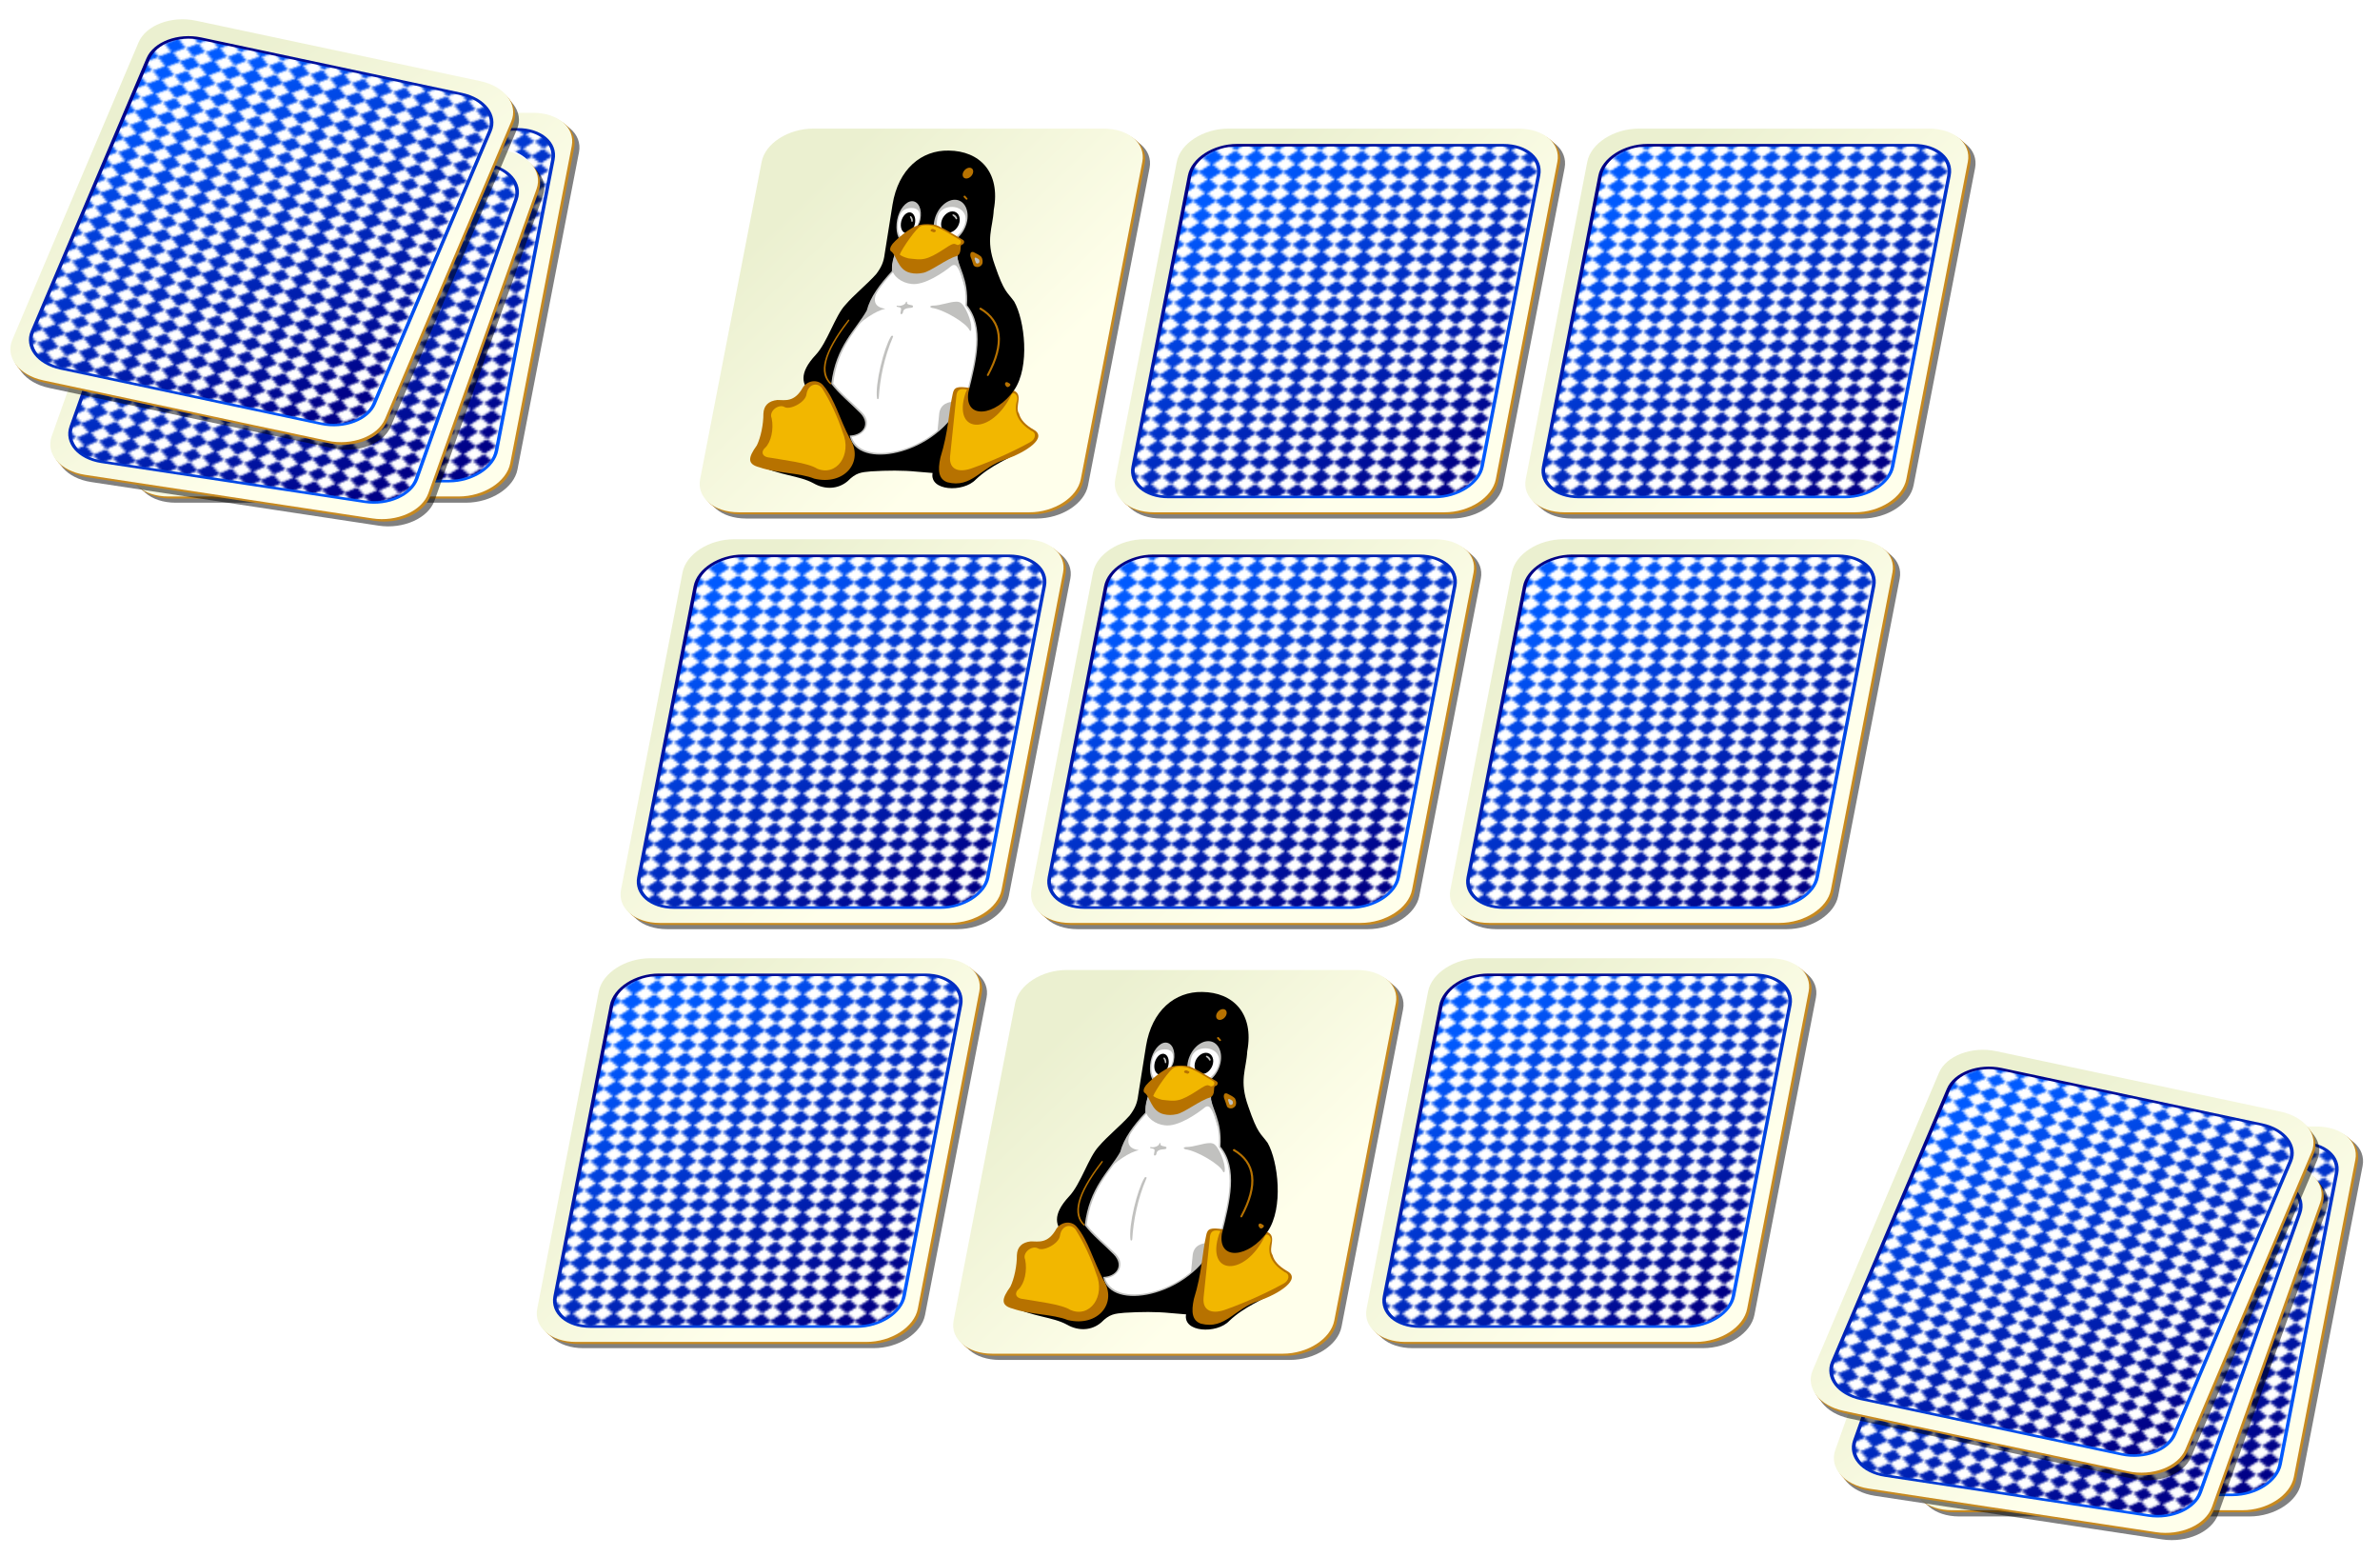 <?xml version="1.0" encoding="UTF-8" standalone="no"?>
<!-- Generator: Adobe Illustrator 13.0.2, SVG Export Plug-In . SVG Version: 6.00 Build 14948)  -->
<svg xmlns:dc="http://purl.org/dc/elements/1.1/" xmlns:cc="http://creativecommons.org/ns#" xmlns:rdf="http://www.w3.org/1999/02/22-rdf-syntax-ns#" xmlns:svg="http://www.w3.org/2000/svg" xmlns="http://www.w3.org/2000/svg" xmlns:xlink="http://www.w3.org/1999/xlink" xmlns:sodipodi="http://sodipodi.sourceforge.net/DTD/sodipodi-0.dtd" xmlns:inkscape="http://www.inkscape.org/namespaces/inkscape" version="1.0" id="svg1342" inkscape:export-xdpi="12.871935" sodipodi:docname="pexeso.svg" sodipodi:version="0.32" inkscape:version="0.48.0 r9654" inkscape:export-ydpi="12.871935" inkscape:export-filename="O:\PETRA\Postizene_hracky\pexeso.png" inkscape:output_extension="org.inkscape.output.svg.inkscape" x="0px" y="0px" width="568.201" height="371.582" viewBox="0 0 568.201 371.582" xml:space="preserve"><title id="title3249">Pexeso card game</title><defs id="defs46"><linearGradient id="linearGradient2060"><stop style="stop-color:#ebf0d0;stop-opacity:1;" offset="0" id="stop2062"/><stop style="stop-color:#ffffeb;stop-opacity:1;" offset="1" id="stop2064"/></linearGradient><pattern width="14.142" patternUnits="userSpaceOnUse" patternTransform="translate(15,-5)" id="pattern10642" height="13.75"><g transform="translate(31.25,-2.929)" style="fill:#ffffff;fill-opacity:1" id="g10644"><rect y="21.668" x="-17.526" width="5" transform="matrix(0.707,0.707,-0.707,0.707,0,0)" style="stroke:none;stroke-width:1.25;stroke-miterlimit:4;stroke-opacity:1" id="rect10646" height="5"/><rect y="26.391" x="-12.803" width="5" transform="matrix(0.707,0.707,-0.707,0.707,0,0)" style="stroke:none;stroke-width:1.25;stroke-miterlimit:4;stroke-opacity:1" id="rect10648" height="5"/><rect y="16.668" x="-12.526" width="5" transform="matrix(0.707,0.707,-0.707,0.707,0,0)" style="stroke:none;stroke-width:1.25;stroke-miterlimit:4;stroke-opacity:1" id="rect10650" height="5"/><rect y="21.391" x="-7.803" width="5" transform="matrix(0.707,0.707,-0.707,0.707,0,0)" style="stroke:none;stroke-width:1.25;stroke-miterlimit:4;stroke-opacity:1" id="rect10652" height="5"/></g></pattern><linearGradient id="linearGradient2060-1"><stop style="stop-color:#ebf0d0;stop-opacity:1;" offset="0" id="stop2062-7"/><stop style="stop-color:#ffffeb;stop-opacity:1;" offset="1" id="stop2064-4"/></linearGradient><linearGradient id="linearGradient8303"><stop style="stop-color:#000086;stop-opacity:1;" offset="0" id="stop8314"/><stop style="stop-color:#005aff;stop-opacity:1;" offset="1" id="stop8316"/></linearGradient><linearGradient inkscape:collect="always" xlink:href="#linearGradient2060-1" id="linearGradient3511" gradientUnits="userSpaceOnUse" gradientTransform="translate(0,-1)" x1="2" y1="63.1" x2="109" y2="128.695"/><linearGradient inkscape:collect="always" xlink:href="#linearGradient8303" id="linearGradient3513" gradientUnits="userSpaceOnUse" gradientTransform="scale(0.854,1.171)" x1="138.234" y1="146.617" x2="36.52" y2="18.728"/><linearGradient inkscape:collect="always" xlink:href="#linearGradient8303" id="linearGradient3515" gradientUnits="userSpaceOnUse" gradientTransform="scale(0.855,1.169)" x1="22.029" y1="17.153" x2="146.399" y2="140.454"/><linearGradient inkscape:collect="always" xlink:href="#linearGradient2060" id="linearGradient3517" gradientUnits="userSpaceOnUse" gradientTransform="translate(0,-1)" x1="2" y1="63.1" x2="109" y2="128.695"/><linearGradient inkscape:collect="always" xlink:href="#linearGradient2060-1" id="linearGradient3537" gradientUnits="userSpaceOnUse" gradientTransform="translate(0,-1)" x1="2" y1="63.1" x2="109" y2="128.695"/><linearGradient inkscape:collect="always" xlink:href="#linearGradient8303" id="linearGradient3539" gradientUnits="userSpaceOnUse" gradientTransform="scale(0.854,1.171)" x1="138.234" y1="146.617" x2="36.52" y2="18.728"/><linearGradient inkscape:collect="always" xlink:href="#linearGradient8303" id="linearGradient3541" gradientUnits="userSpaceOnUse" gradientTransform="scale(0.855,1.169)" x1="22.029" y1="17.153" x2="146.399" y2="140.454"/><linearGradient inkscape:collect="always" xlink:href="#linearGradient2060-1" id="linearGradient3579" gradientUnits="userSpaceOnUse" gradientTransform="translate(0,-1)" x1="2" y1="63.1" x2="109" y2="128.695"/><linearGradient inkscape:collect="always" xlink:href="#linearGradient8303" id="linearGradient3581" gradientUnits="userSpaceOnUse" gradientTransform="scale(0.854,1.171)" x1="138.234" y1="146.617" x2="36.52" y2="18.728"/><linearGradient inkscape:collect="always" xlink:href="#linearGradient8303" id="linearGradient3583" gradientUnits="userSpaceOnUse" gradientTransform="scale(0.855,1.169)" x1="22.029" y1="17.153" x2="146.399" y2="140.454"/><linearGradient inkscape:collect="always" xlink:href="#linearGradient2060-1" id="linearGradient3585" gradientUnits="userSpaceOnUse" gradientTransform="translate(0,-1)" x1="2" y1="63.1" x2="109" y2="128.695"/><linearGradient inkscape:collect="always" xlink:href="#linearGradient8303" id="linearGradient3587" gradientUnits="userSpaceOnUse" gradientTransform="scale(0.854,1.171)" x1="138.234" y1="146.617" x2="36.52" y2="18.728"/><linearGradient inkscape:collect="always" xlink:href="#linearGradient8303" id="linearGradient3589" gradientUnits="userSpaceOnUse" gradientTransform="scale(0.855,1.169)" x1="22.029" y1="17.153" x2="146.399" y2="140.454"/><linearGradient inkscape:collect="always" xlink:href="#linearGradient2060-1" id="linearGradient3609" gradientUnits="userSpaceOnUse" gradientTransform="translate(0,-1)" x1="2" y1="63.1" x2="109" y2="128.695"/><linearGradient inkscape:collect="always" xlink:href="#linearGradient8303" id="linearGradient3611" gradientUnits="userSpaceOnUse" gradientTransform="scale(0.854,1.171)" x1="138.234" y1="146.617" x2="36.52" y2="18.728"/><linearGradient inkscape:collect="always" xlink:href="#linearGradient8303" id="linearGradient3613" gradientUnits="userSpaceOnUse" gradientTransform="scale(0.855,1.169)" x1="22.029" y1="17.153" x2="146.399" y2="140.454"/><linearGradient inkscape:collect="always" xlink:href="#linearGradient2060-1" id="linearGradient3669" gradientUnits="userSpaceOnUse" gradientTransform="translate(0,-1)" x1="2" y1="63.1" x2="109" y2="128.695"/><linearGradient inkscape:collect="always" xlink:href="#linearGradient8303" id="linearGradient3671" gradientUnits="userSpaceOnUse" gradientTransform="scale(0.854,1.171)" x1="138.234" y1="146.617" x2="36.52" y2="18.728"/><linearGradient inkscape:collect="always" xlink:href="#linearGradient8303" id="linearGradient3673" gradientUnits="userSpaceOnUse" gradientTransform="scale(0.855,1.169)" x1="22.029" y1="17.153" x2="146.399" y2="140.454"/><linearGradient inkscape:collect="always" xlink:href="#linearGradient2060-1" id="linearGradient3681" gradientUnits="userSpaceOnUse" gradientTransform="translate(0,-1)" x1="2" y1="63.1" x2="109" y2="128.695"/><linearGradient inkscape:collect="always" xlink:href="#linearGradient8303" id="linearGradient3683" gradientUnits="userSpaceOnUse" gradientTransform="scale(0.854,1.171)" x1="138.234" y1="146.617" x2="36.52" y2="18.728"/><linearGradient inkscape:collect="always" xlink:href="#linearGradient8303" id="linearGradient3685" gradientUnits="userSpaceOnUse" gradientTransform="scale(0.855,1.169)" x1="22.029" y1="17.153" x2="146.399" y2="140.454"/><linearGradient inkscape:collect="always" xlink:href="#linearGradient2060" id="linearGradient3781" gradientUnits="userSpaceOnUse" gradientTransform="translate(0,-1)" x1="2" y1="63.1" x2="109" y2="128.695"/><linearGradient inkscape:collect="always" xlink:href="#linearGradient2060-1" id="linearGradient3369" gradientUnits="userSpaceOnUse" gradientTransform="translate(0,-1)" x1="2" y1="63.1" x2="109" y2="128.695"/><linearGradient inkscape:collect="always" xlink:href="#linearGradient8303" id="linearGradient3371" gradientUnits="userSpaceOnUse" gradientTransform="scale(0.854,1.171)" x1="138.234" y1="146.617" x2="36.52" y2="18.728"/><linearGradient inkscape:collect="always" xlink:href="#linearGradient8303" id="linearGradient3373" gradientUnits="userSpaceOnUse" gradientTransform="scale(0.855,1.169)" x1="22.029" y1="17.153" x2="146.399" y2="140.454"/><linearGradient inkscape:collect="always" xlink:href="#linearGradient2060-1" id="linearGradient3393" gradientUnits="userSpaceOnUse" gradientTransform="translate(0,-1)" x1="2" y1="63.1" x2="109" y2="128.695"/><linearGradient inkscape:collect="always" xlink:href="#linearGradient8303" id="linearGradient3395" gradientUnits="userSpaceOnUse" gradientTransform="scale(0.854,1.171)" x1="138.234" y1="146.617" x2="36.52" y2="18.728"/><linearGradient inkscape:collect="always" xlink:href="#linearGradient8303" id="linearGradient3397" gradientUnits="userSpaceOnUse" gradientTransform="scale(0.855,1.169)" x1="22.029" y1="17.153" x2="146.399" y2="140.454"/><linearGradient inkscape:collect="always" xlink:href="#linearGradient2060-1" id="linearGradient3418" gradientUnits="userSpaceOnUse" gradientTransform="translate(0,-1)" x1="2" y1="63.1" x2="109" y2="128.695"/><linearGradient inkscape:collect="always" xlink:href="#linearGradient8303" id="linearGradient3420" gradientUnits="userSpaceOnUse" gradientTransform="scale(0.854,1.171)" x1="138.234" y1="146.617" x2="36.52" y2="18.728"/><linearGradient inkscape:collect="always" xlink:href="#linearGradient8303" id="linearGradient3422" gradientUnits="userSpaceOnUse" gradientTransform="scale(0.855,1.169)" x1="22.029" y1="17.153" x2="146.399" y2="140.454"/><linearGradient inkscape:collect="always" xlink:href="#linearGradient2060-1" id="linearGradient3478" gradientUnits="userSpaceOnUse" gradientTransform="translate(0,-1)" x1="2" y1="63.1" x2="109" y2="128.695"/><linearGradient inkscape:collect="always" xlink:href="#linearGradient8303" id="linearGradient3480" gradientUnits="userSpaceOnUse" gradientTransform="scale(0.854,1.171)" x1="138.234" y1="146.617" x2="36.52" y2="18.728"/><linearGradient inkscape:collect="always" xlink:href="#linearGradient8303" id="linearGradient3482" gradientUnits="userSpaceOnUse" gradientTransform="scale(0.855,1.169)" x1="22.029" y1="17.153" x2="146.399" y2="140.454"/><linearGradient inkscape:collect="always" xlink:href="#linearGradient2060-1" id="linearGradient3484" gradientUnits="userSpaceOnUse" gradientTransform="translate(0,-1)" x1="2" y1="63.1" x2="109" y2="128.695"/><linearGradient inkscape:collect="always" xlink:href="#linearGradient8303" id="linearGradient3486" gradientUnits="userSpaceOnUse" gradientTransform="scale(0.854,1.171)" x1="138.234" y1="146.617" x2="36.52" y2="18.728"/><linearGradient inkscape:collect="always" xlink:href="#linearGradient8303" id="linearGradient3488" gradientUnits="userSpaceOnUse" gradientTransform="scale(0.855,1.169)" x1="22.029" y1="17.153" x2="146.399" y2="140.454"/><linearGradient inkscape:collect="always" xlink:href="#linearGradient2060-1" id="linearGradient3490" gradientUnits="userSpaceOnUse" gradientTransform="translate(0,-1)" x1="2" y1="63.1" x2="109" y2="128.695"/><linearGradient inkscape:collect="always" xlink:href="#linearGradient8303" id="linearGradient3492" gradientUnits="userSpaceOnUse" gradientTransform="scale(0.854,1.171)" x1="138.234" y1="146.617" x2="36.52" y2="18.728"/><linearGradient inkscape:collect="always" xlink:href="#linearGradient8303" id="linearGradient3494" gradientUnits="userSpaceOnUse" gradientTransform="scale(0.855,1.169)" x1="22.029" y1="17.153" x2="146.399" y2="140.454"/></defs>
<sodipodi:namedview borderopacity="1.0" inkscape:pageopacity="0.0" inkscape:zoom="1.0282156" inkscape:cx="10.681016" inkscape:cy="193.65422" inkscape:current-layer="layer1" showgrid="false" inkscape:window-width="1024" pagecolor="#ffffff" inkscape:window-height="690" inkscape:pageshadow="2" inkscape:window-x="-4" inkscape:window-y="-4" bordercolor="#666666" inkscape:document-units="mm" id="namedview1346" units="cm" inkscape:window-maximized="1" fit-margin-top="0" fit-margin-left="0" fit-margin-right="0" fit-margin-bottom="0">
	</sodipodi:namedview>
<g id="layer1" transform="translate(-165.04,-162.146)" inkscape:label="Layer 1" inkscape:groupmode="layer">
	
		
<g transform="matrix(0.673,0,-0.096,0.495,446.37,191.854)" id="g3399"><g id="g3401"><path inkscape:connector-curvature="0" d="m 21,5 103,0 c 8.864,0 16,7.136 16,16 l 0,153 c 0,8.864 -7.136,16 -16,16 L 21,190 C 12.136,190 5,182.864 5,174 L 5,21 C 5,12.136 12.136,5 21,5 z" id="path3403" style="fill:#000000;fill-opacity:0.498;stroke:none"/><path inkscape:connector-curvature="0" d="m 17,1 103,0 c 8.864,0 16,7.136 16,16 l 0,153 c 0,8.864 -7.136,16 -16,16 L 17,186 C 8.136,186 1,178.864 1,170 L 1,17 C 1,8.136 8.136,1 17,1 z" id="path3405" style="fill:#ffffff;fill-opacity:1;stroke:none"/><path inkscape:connector-curvature="0" d="m 19,3 103,0 c 8.864,0 16,7.136 16,16 l 0,153 c 0,8.864 -7.136,16 -16,16 L 19,188 C 10.136,188 3,180.864 3,172 L 3,19 C 3,10.136 10.136,3 19,3 z" id="path3407" style="fill:#c7891f;fill-opacity:1;stroke:none"/><path inkscape:connector-curvature="0" d="m 18,2 103,0 c 8.864,0 16,7.136 16,16 l 0,153 c 0,8.864 -7.136,16 -16,16 L 18,187 C 9.136,187 2,179.864 2,171 L 2,18 C 2,9.136 9.136,2 18,2 z" id="path3409" style="fill:url(#linearGradient3511);fill-opacity:1;stroke:none"/></g><path inkscape:connector-curvature="0" d="m 22.167,10 94.417,0 c 8.125,0 14.667,6.541 14.667,14.667 l 0,140.25 c 0,8.125 -6.541,14.667 -14.667,14.667 l -94.417,0 C 14.041,179.583 7.5,173.042 7.5,164.917 L 7.5,24.667 C 7.5,16.541 14.041,10 22.167,10 z" id="path3411" style="fill:url(#linearGradient3513);fill-opacity:1;stroke:none"/><path inkscape:connector-curvature="0" d="m 22.167,10 94.417,0 c 8.125,0 14.667,6.541 14.667,14.667 l 0,140.25 c 0,8.125 -6.541,14.667 -14.667,14.667 l -94.417,0 C 14.041,179.583 7.5,173.042 7.5,164.917 L 7.5,24.667 C 7.5,16.541 14.041,10 22.167,10 z" id="path3413" style="fill:url(#pattern10642);fill-opacity:1;stroke:none"/><path inkscape:connector-curvature="0" d="M 22.156,9.375 C 13.695,9.375 6.875,16.195 6.875,24.656 l 0,140.25 c 0,8.461 6.82,15.312 15.281,15.312 l 94.438,0 c 8.461,0 15.281,-6.852 15.281,-15.312 l 0,-140.25 C 131.875,16.195 125.055,9.375 116.594,9.375 l -94.438,0 z m 0,1.25 94.438,0 c 7.79,0 14.031,6.241 14.031,14.031 l 0,140.25 c 0,7.79 -6.241,14.062 -14.031,14.062 l -94.438,0 c -7.79,0 -14.031,-6.273 -14.031,-14.062 l 0,-140.25 C 8.125,16.866 14.366,10.625 22.156,10.625 z" id="path3415" style="fill:url(#linearGradient3515);fill-opacity:1;stroke:none"/></g><g id="g3417" transform="matrix(0.66,0,-0.128,0.66,136.01,188.853)"><g id="g3419" transform="matrix(1.02,0,0,0.75,320.954,4.544)"><g id="g3421"><path style="fill:#000000;fill-opacity:0.498;stroke:none" id="path3423" d="m 21,5 103,0 c 8.864,0 16,7.136 16,16 l 0,153 c 0,8.864 -7.136,16 -16,16 L 21,190 C 12.136,190 5,182.864 5,174 L 5,21 C 5,12.136 12.136,5 21,5 z" inkscape:connector-curvature="0"/><path style="fill:#ffffff;fill-opacity:1;stroke:none" id="path3425" d="m 17,1 103,0 c 8.864,0 16,7.136 16,16 l 0,153 c 0,8.864 -7.136,16 -16,16 L 17,186 C 8.136,186 1,178.864 1,170 L 1,17 C 1,8.136 8.136,1 17,1 z" inkscape:connector-curvature="0"/><path style="fill:#c7891f;fill-opacity:1;stroke:none" id="path3427" d="m 19,3 103,0 c 8.864,0 16,7.136 16,16 l 0,153 c 0,8.864 -7.136,16 -16,16 L 19,188 C 10.136,188 3,180.864 3,172 L 3,19 C 3,10.136 10.136,3 19,3 z" inkscape:connector-curvature="0"/><path style="fill:url(#linearGradient3517);fill-opacity:1;stroke:none" id="path3429" d="m 18,2 103,0 c 8.864,0 16,7.136 16,16 l 0,153 c 0,8.864 -7.136,16 -16,16 L 18,187 C 9.136,187 2,179.864 2,171 L 2,18 C 2,9.136 9.136,2 18,2 z" inkscape:connector-curvature="0"/></g><g id="g3431"><g transform="translate(333.5,184.5)" id="g3433"/><g id="g3435"/></g></g><g transform="matrix(0.208,0,0,0.208,327.999,-11.051)" id="g3437"><path d="m 344.427,534.692 51.63,82.284 66.957,33.882 101.646,-33.075 61.31,-95.192 -6.453,-88.739 -50.017,-111.326 -23.394,-44.369 -125.041,1.613 -6.454,37.916 -43.562,73.41 -29.042,79.865 2.42,63.731 z" style="fill:#ffffff;fill-opacity:1;stroke:none" id="path3439" transform="translate(-188.771,11.294)" inkscape:connector-curvature="0"/><g style="fill:#000000;fill-opacity:1;stroke:none" id="g3441" transform="translate(107.656,-154.861)"><path style="fill:#c1c1bf" d="m 329.336,727.552 c -14.112,-1.224 -25.2,-11.736 -26.208,-32.616 3.24,-55.44 6.48,-112.824 -31.896,-149.832 -5.976,-46.08 -27.216,-63 -37.224,-92.592 l -15.768,-11.304 18.864,-29.52 8.064,0.216 78.768,159.264 16.488,80.28 -11.088,76.104 z" id="path3443" inkscape:connector-curvature="0"/><path style="fill:#c1c1bf" d="m 136.232,439.696 c -2.376,15.552 -3.672,30.816 -1.44,45.576 -16.416,22.32 -28.872,44.856 -30.312,68.04 -12.456,33.192 -42.048,61.272 -36.936,126.792 16.632,17.352 39.888,33.48 59.832,50.256 25.056,20.952 10.152,48.6 -25.128,42.048 -7.848,-8.64 -25.632,-62.784 -59.328,-96.12 l 6.624,-43.704 31.824,-85.176 39.6,-63.36 4.392,-27.36 -5.544,-69.912 4.608,-25.56 11.808,78.48 0,0 z" id="path3445" inkscape:connector-curvature="0"/><path style="fill:#c1c1bf" d="m 115.64,341.416 c 0.936,-5.04 2.16,-9.792 3.672,-14.256 l 2.376,15.624 -6.048,-1.368 z" id="path3447" inkscape:connector-curvature="0"/><path style="fill:#c1c1bf" d="m 120.968,500.464 c -12.6,23.328 -16.992,45.792 11.952,49.752 -15.912,3.672 -35.712,18.432 -55.728,43.272 l 0.432,-50.472 23.832,-39.744 19.512,-2.808 z" id="path3449" inkscape:connector-curvature="0"/><path style="fill:#c1c1bf" d="m -33.256,818.488 c 43.776,19.656 74.664,18.576 102.528,32.472 22.032,11.592 44.28,10.224 57.672,-3.816 11.376,-14.688 19.8,-15.408 36.576,-16.92 27.432,-1.656 54.216,-1.944 78.408,0.576 l 27.648,2.232 c -0.504,31.032 58.464,34.848 75.816,11.304 20.952,-24.912 49.752,-36.072 74.448,-54.144 L 289.304,725.536 c -33.48,80.928 -158.256,102.096 -175.536,37.728 l -147.024,55.224 z" id="path3451" inkscape:connector-curvature="0"/><path style="fill:#c1c1bf" d="m 286.424,711.568 c -12.6,-0.072 -25.488,4.032 -24.48,20.592 l 4.248,44.28 38.232,-19.8 -18,-45.072 z" id="path3453" inkscape:connector-curvature="0"/><path d="m -37.36,821.224 c 44.496,19.656 75.96,18.504 104.328,32.472 22.392,11.52 45,10.224 58.68,-3.888 11.592,-14.616 20.16,-15.336 37.224,-16.848 27.864,-1.728 55.152,-1.944 79.776,0.504 l 28.08,2.304 c -0.504,31.032 59.544,34.776 77.184,11.232 21.312,-24.912 50.616,-36 75.744,-54.144 L 290.816,728.272 C 256.76,809.128 129.824,830.296 112.256,766 L -37.36,821.224 z" id="path3455" inkscape:connector-curvature="0"/><path style="fill:#b77200" d="m 382.328,691.984 c 21.312,6.984 7.56,28.296 18.432,40.536 4.68,10.368 14.544,19.512 31.032,28.008 27.576,13.896 -5.544,38.808 -39.024,51.552 -40.824,13.536 -48.744,50.832 -93.456,39.816 -16.2,-5.4 -20.952,-20.088 -20.448,-42.768 5.4,-46.368 -1.08,-78.696 -0.072,-110.304 -0.072,-12.672 4.752,-14.184 28.44,-10.872 2.808,38.376 45.144,39.384 75.096,4.032 z" id="path3457" inkscape:connector-curvature="0"/><path style="fill:#f2b700" d="m 339.632,826.624 c 31.968,-12.312 64.224,-28.512 90.216,-44.496 7.992,-4.68 9.072,-16.2 -2.16,-19.8 -24.336,-13.824 -37.584,-31.104 -34.776,-53.568 0.432,-7.848 -9.216,-16.2 -11.808,-8.712 -21.24,71.424 -89.784,67.608 -80.352,-3.096 0.504,-2.088 1.008,-4.176 1.512,-6.192 -12.312,-2.52 -17.064,0.216 -16.488,9.648 l 9.504,106.2 c 2.376,24.192 22.032,29.52 44.352,20.016 z" id="path3459" inkscape:connector-curvature="0"/><path d="m 354.464,537.544 c 24.696,32.256 49.968,113.544 29.952,154.008 -23.472,46.224 -76.608,51.696 -78.912,4.248 3.312,-56.16 6.48,-114.264 -31.824,-151.704 -5.976,-46.728 -27.288,-63.864 -37.296,-93.816 l -33.264,-24.192 -69.552,9 c -2.808,17.064 -4.464,33.696 -2.016,49.824 -16.488,22.464 -28.944,45.144 -30.384,68.4 -12.456,33.336 -42.048,61.632 -36.936,127.44 16.632,17.496 39.888,33.696 59.832,50.544 25.056,21.096 11.448,45 -23.832,38.376 C 78.848,746.056 56.744,722.872 35.288,699.328 12.392,683.056 3.896,662.176 27.368,630.496 43.424,609.04 47.96,562.456 62,543.664 74.312,525.16 92.24,508.6 105.272,490.096 c 6.912,-12.168 9.072,-21.528 7.992,-35.64 l -2.952,-85.32 c -1.944,-61.92 32.112,-94.896 79.488,-93.888 53.712,0.504 97.776,37.224 98.352,103.032 4.536,32.04 -4.896,50.4 20.52,96.192 25.848,48.24 29.88,45.648 45.792,63.072 z" id="path3461" inkscape:connector-curvature="0"/><path style="fill:#c1c1bf" d="m 261.296,503.632 2.232,8.568 c -5.832,-10.512 -12.816,-28.584 -21.6,-36.504 -2.664,-2.16 -6.12,-2.088 -8.208,-0.072 -11.664,11.304 -40.608,34.488 -63.792,31.464 -17.856,-1.8 -35.28,-13.824 -39.096,-26.856 -2.016,-9.36 -1.08,-17.064 0.144,-24.912 l 109.728,-1.8 c -2.232,9.648 12.384,33.48 20.592,50.112 z" id="path3463" inkscape:connector-curvature="0"/><path style="fill:#c1c1bf" d="m 143.144,363.232 c 10.944,0 20.736,13.608 20.664,32.4 -0.072,12.6 -8.28,15.84 -14.472,21.384 -2.736,2.52 -3.384,16.128 -6.768,16.128 -10.872,0 -19.08,-19.368 -19.08,-37.512 0,-18.072 8.784,-32.4 19.656,-32.4 z" id="path3465" inkscape:connector-curvature="0"/><path style="fill:#ffffff" d="m 144.368,375.04 c 9.72,0 16.488,4.896 17.28,16.272 0.576,7.848 -1.512,20.448 -6.984,23.112 -2.52,1.224 -11.232,12.24 -14.256,12.096 C 128.096,425.944 125,402.112 125.936,390.736 126.8,379.36 134.72,375.04 144.368,375.04 z" id="path3467" inkscape:connector-curvature="0"/><path d="m 141.848,382.672 c 6.696,-0.576 12.888,7.056 13.752,16.992 0.864,9.936 -3.96,18.576 -10.656,19.152 -6.696,0.576 -12.888,-7.056 -13.752,-17.064 -0.864,-9.936 3.96,-18.504 10.656,-19.08 z" id="path3469" inkscape:connector-curvature="0"/><path style="fill:#c1c1bf" d="m 151.064,397.288 c 0.36,1.8 -1.656,2.736 -2.232,0.936 -0.576,-2.232 -1.944,-4.896 -3.744,-7.056 -1.152,-1.296 0,-2.736 1.44,-1.728 2.52,2.088 3.96,4.68 4.536,7.848 z" id="path3471" inkscape:connector-curvature="0"/><path style="fill:#c1c1bf" d="m 216.944,360.712 c 15.768,0 28.656,16.704 28.656,37.08 0,20.448 -12.888,37.08 -28.656,37.08 -15.768,0 -28.512,-16.632 -28.512,-37.08 0,-20.376 12.744,-37.08 28.512,-37.08 z" id="path3473" inkscape:connector-curvature="0"/><path style="fill:#ffffff" d="m 224.792,374.968 c 10.872,3.888 17.136,12.456 17.928,21.6 0.936,10.512 -3.312,22.392 -12.456,29.376 -2.592,1.944 -32.544,-9.864 -34.272,-14.328 -2.592,-6.408 -4.176,-18.72 -2.232,-25.992 0.792,-2.88 3.456,-7.056 7.416,-9.288 6.264,-3.528 15.48,-4.248 23.616,-1.368 z" id="path3475" inkscape:connector-curvature="0"/><path d="m 216.872,380.944 c 8.712,0 15.84,8.352 15.84,18.504 0,10.224 -7.128,18.576 -15.84,18.576 -8.712,0 -15.84,-8.352 -15.84,-18.576 0,-10.152 7.128,-18.504 15.84,-18.504 z" id="path3477" inkscape:connector-curvature="0"/><path style="fill:#c1c1bf" d="m 227.096,392.392 c 1.008,1.656 -0.648,3.384 -1.872,1.728 -1.44,-2.016 -3.816,-4.176 -6.336,-5.688 -1.656,-0.864 -1.08,-2.808 0.792,-2.232 3.24,1.08 5.688,3.168 7.416,6.192 z" id="path3479" inkscape:connector-curvature="0"/><path style="fill:#b77200" d="m 164.96,404.488 c 7.416,-2.16 19.152,-1.44 27.288,0.144 8.136,2.16 29.808,13.608 52.776,26.064 2.952,1.512 3.816,6.408 0,7.992 -5.904,0.432 4.248,14.976 -6.12,20.16 -15.552,4.032 -40.464,27.144 -52.776,29.016 -6.84,1.512 -13.896,1.728 -21.528,0 -24.048,-4.896 -30.384,-32.256 -41.688,-37.8 -3.096,-3.24 -1.512,-8.856 -0.504,-10.008 1.224,-5.832 27.288,-33.84 42.552,-35.568 z" id="path3481" inkscape:connector-curvature="0"/><path style="fill:#f2b700" d="m 185.408,405.856 c 13.032,1.44 40.68,18.072 54,24.768 3.312,1.8 3.096,7.2 0.144,8.064 -3.168,1.8 -4.104,-0.432 -6.624,-0.792 -4.032,-2.16 -10.656,3.024 -15.912,6.984 -30.312,22.896 -36.36,20.376 -60.84,17.784 -8.496,-2.088 -14.04,-4.68 -16.488,-6.696 1.8,-10.08 20.808,-48.312 27.072,-49.176 1.584,-2.088 13.176,-2.16 18.648,-0.936 z" id="path3483" inkscape:connector-curvature="0"/><path style="fill:#b77200" d="m 190.664,412.048 3.096,1.368 c 2.304,1.296 -0.504,4.752 -3.024,3.672 l -4.536,-1.584 c -2.664,-2.232 0.504,-5.4 4.464,-3.456 z" id="path3485" inkscape:connector-curvature="0"/><path style="fill:#b77200" d="m 268.568,452.368 c 4.464,2.016 10.656,4.824 13.968,7.776 2.952,3.96 4.248,7.92 3.888,11.88 -0.648,2.52 -2.304,4.32 -5.184,5.4 -3.384,0.792 -7.56,0 -9.864,-3.312 -1.512,-2.664 -6.12,-11.952 -7.416,-13.536 -1.728,-3.456 -2.016,-6.12 -1.08,-8.208 1.152,-1.08 3.168,-1.368 5.688,0 z" id="path3487" inkscape:connector-curvature="0"/><path style="fill:#c1c1bf" d="m 273.752,461.584 c 1.728,0.792 4.176,1.872 5.472,3.096 1.152,1.584 1.656,3.096 1.512,4.68 -0.216,0.936 -0.936,1.656 -2.016,2.088 -1.368,0.36 -2.952,0 -3.888,-1.296 -0.576,-1.008 -2.376,-4.68 -2.88,-5.328 -0.72,-1.368 -0.864,-2.376 -0.504,-3.24 0.504,-0.432 1.296,-0.504 2.304,0 z" id="path3489" inkscape:connector-curvature="0"/><path style="fill:#b77200" d="m 238.616,358.552 c 0.432,0.648 0.36,1.224 -0.216,1.728 -0.504,0.504 -1.224,0.432 -2.16,-0.072 l -4.608,-3.96 c -0.576,-0.504 -0.72,-1.296 -0.36,-2.16 1.008,-0.648 1.872,-0.648 2.664,0 l 4.68,4.464 z" id="path3491" inkscape:connector-curvature="0"/><path style="fill:#b77200" d="m 235.592,305.992 c 4.032,2.232 5.256,7.92 2.592,12.6 -2.592,4.608 -8.064,6.552 -12.168,4.248 -4.032,-2.304 -5.256,-7.92 -2.592,-12.6 2.592,-4.68 8.064,-6.552 12.168,-4.248 z" id="path3493" inkscape:connector-curvature="0"/><path style="fill:#b77200" d="m 374.912,680.536 c 3.384,2.592 -1.656,6.84 -3.888,5.76 -1.872,-0.648 -3.24,-2.808 -4.104,-3.888 -0.792,-1.224 -0.72,-3.24 0,-3.96 0.792,-1.008 2.808,-0.792 4.104,0.072 1.296,0.648 2.592,1.368 3.888,2.016 z" id="path3495" inkscape:connector-curvature="0"/><path style="fill:#b77200" d="m 297.44,551.512 c 41.544,21.384 52.56,60.048 34.632,112.68 -1.08,2.448 2.088,4.176 3.168,1.872 19.584,-55.728 6.192,-94.752 -36.216,-117.504 -2.16,-1.008 -3.744,1.872 -1.584,2.952 z" id="path3497" inkscape:connector-curvature="0"/><path style="fill:#b77200" d="m 72.008,569.512 c -33.696,57.744 -33.912,93.168 -9.504,111.816 1.224,0.936 1.944,-1.296 0.792,-2.16 -27,-23.688 -14.4,-63.648 10.872,-108.288 0.72,-1.296 -1.656,-2.448 -2.16,-1.368 z" id="path3499" inkscape:connector-curvature="0"/><path style="fill:#c1c1bf" d="m 289.376,586.864 c -0.144,2.304 -1.008,2.664 -2.952,0.504 -6.624,-11.52 -51.336,-35.928 -73.08,-38.664 -4.104,-1.44 -3.888,-3.312 0.144,-3.888 15.696,0 27.792,-6.912 41.472,-6.912 3.744,0.144 7.344,1.584 9.432,3.744 5.112,3.312 23.688,28.944 24.984,45.216 z" id="path3501" inkscape:connector-curvature="0"/><path style="fill:#c1c1bf" d="m 180.152,546.832 c 0.72,3.96 -16.344,-1.152 -15.408,9.864 0.288,3.024 -4.248,4.68 -4.104,0 0,-8.424 0.432,-8.28 -7.92,-9.864 -1.512,-0.072 -1.368,-2.304 0,-2.016 l 0,0 c 5.976,1.656 14.04,-1.944 13.68,-5.976 -0.144,-1.368 2.16,-1.152 2.088,0 -0.504,6.408 13.176,3.312 11.664,7.992 z" id="path3503" inkscape:connector-curvature="0"/><path style="fill:#c1c1bf" d="m 151.568,705.376 c 0.072,2.952 -2.808,2.304 -3.024,0.216 -8.352,-25.056 -4.824,-86.76 3.312,-106.632 0.576,-2.88 4.392,-2.016 3.888,0 -8.64,36.504 -8.496,74.088 -4.176,106.416 z" id="path3505" inkscape:connector-curvature="0"/><path style="fill:#b77200" d="m 51.704,684.424 c 23.976,23.4 39.672,58.824 62.928,90.864 33.84,40.752 6.84,83.016 -48.168,70.272 -27.576,-10.368 -67.248,-9.216 -99.144,-19.728 -22.392,-5.472 -23.184,-16.56 -11.736,-38.232 4.032,-13.824 4.392,-36.288 0.648,-55.008 -2.016,-14.184 4.536,-22.104 19.656,-23.76 l 0,0 c 12.816,-0.144 30.672,5.04 40.392,-22.392 7.272,-13.104 24.696,-13.464 35.424,-2.016 z" id="path3507" inkscape:connector-curvature="0"/><path style="fill:#f2b700" d="m 24.632,699.04 c -0.792,-18.072 14.688,-21.744 25.056,-10.728 18.504,22.68 35.424,47.736 50.688,76.68 24.336,39.168 4.248,77.688 -32.472,63.072 -18.216,-10.224 -61.776,-14.76 -85.248,-18.936 -15.696,-1.296 -17.784,-11.52 -11.808,-17.28 8.208,-9.432 9.072,-32.04 1.296,-51.336 -7.704,-11.952 6.768,-25.128 18.144,-19.656 C 0.8,727.048 25.64,713.08 24.632,699.04 z" id="path3509" inkscape:connector-curvature="0"/></g></g></g><g id="g3519" transform="matrix(0.673,0,-0.096,0.495,544.37,191.854)"><g id="g3521"><path style="fill:#000000;fill-opacity:0.498;stroke:none" id="path3523" d="m 21,5 103,0 c 8.864,0 16,7.136 16,16 l 0,153 c 0,8.864 -7.136,16 -16,16 L 21,190 C 12.136,190 5,182.864 5,174 L 5,21 C 5,12.136 12.136,5 21,5 z" inkscape:connector-curvature="0"/><path style="fill:#ffffff;fill-opacity:1;stroke:none" id="path3525" d="m 17,1 103,0 c 8.864,0 16,7.136 16,16 l 0,153 c 0,8.864 -7.136,16 -16,16 L 17,186 C 8.136,186 1,178.864 1,170 L 1,17 C 1,8.136 8.136,1 17,1 z" inkscape:connector-curvature="0"/><path style="fill:#c7891f;fill-opacity:1;stroke:none" id="path3527" d="m 19,3 103,0 c 8.864,0 16,7.136 16,16 l 0,153 c 0,8.864 -7.136,16 -16,16 L 19,188 C 10.136,188 3,180.864 3,172 L 3,19 C 3,10.136 10.136,3 19,3 z" inkscape:connector-curvature="0"/><path style="fill:url(#linearGradient3537);fill-opacity:1;stroke:none" id="path3529" d="m 18,2 103,0 c 8.864,0 16,7.136 16,16 l 0,153 c 0,8.864 -7.136,16 -16,16 L 18,187 C 9.136,187 2,179.864 2,171 L 2,18 C 2,9.136 9.136,2 18,2 z" inkscape:connector-curvature="0"/></g><path style="fill:url(#linearGradient3539);fill-opacity:1;stroke:none" id="path3531" d="m 22.167,10 94.417,0 c 8.125,0 14.667,6.541 14.667,14.667 l 0,140.25 c 0,8.125 -6.541,14.667 -14.667,14.667 l -94.417,0 C 14.041,179.583 7.5,173.042 7.5,164.917 L 7.5,24.667 C 7.5,16.541 14.041,10 22.167,10 z" inkscape:connector-curvature="0"/><path style="fill:url(#pattern10642);fill-opacity:1;stroke:none" id="path3533" d="m 22.167,10 94.417,0 c 8.125,0 14.667,6.541 14.667,14.667 l 0,140.25 c 0,8.125 -6.541,14.667 -14.667,14.667 l -94.417,0 C 14.041,179.583 7.5,173.042 7.5,164.917 L 7.5,24.667 C 7.5,16.541 14.041,10 22.167,10 z" inkscape:connector-curvature="0"/><path style="fill:url(#linearGradient3541);fill-opacity:1;stroke:none" id="path3535" d="M 22.156,9.375 C 13.695,9.375 6.875,16.195 6.875,24.656 l 0,140.25 c 0,8.461 6.82,15.312 15.281,15.312 l 94.438,0 c 8.461,0 15.281,-6.852 15.281,-15.312 l 0,-140.25 C 131.875,16.195 125.055,9.375 116.594,9.375 l -94.438,0 z m 0,1.25 94.438,0 c 7.79,0 14.031,6.241 14.031,14.031 l 0,140.25 c 0,7.79 -6.241,14.062 -14.031,14.062 l -94.438,0 c -7.79,0 -14.031,-6.273 -14.031,-14.062 l 0,-140.25 C 8.125,16.866 14.366,10.625 22.156,10.625 z" inkscape:connector-curvature="0"/></g><g id="g3543" transform="matrix(0.673,0,-0.096,0.495,328.37,289.854)"><g id="g3545"><path style="fill:#000000;fill-opacity:0.498;stroke:none" id="path3547" d="m 21,5 103,0 c 8.864,0 16,7.136 16,16 l 0,153 c 0,8.864 -7.136,16 -16,16 L 21,190 C 12.136,190 5,182.864 5,174 L 5,21 C 5,12.136 12.136,5 21,5 z" inkscape:connector-curvature="0"/><path style="fill:#ffffff;fill-opacity:1;stroke:none" id="path3549" d="m 17,1 103,0 c 8.864,0 16,7.136 16,16 l 0,153 c 0,8.864 -7.136,16 -16,16 L 17,186 C 8.136,186 1,178.864 1,170 L 1,17 C 1,8.136 8.136,1 17,1 z" inkscape:connector-curvature="0"/><path style="fill:#c7891f;fill-opacity:1;stroke:none" id="path3551" d="m 19,3 103,0 c 8.864,0 16,7.136 16,16 l 0,153 c 0,8.864 -7.136,16 -16,16 L 19,188 C 10.136,188 3,180.864 3,172 L 3,19 C 3,10.136 10.136,3 19,3 z" inkscape:connector-curvature="0"/><path style="fill:url(#linearGradient3579);fill-opacity:1;stroke:none" id="path3553" d="m 18,2 103,0 c 8.864,0 16,7.136 16,16 l 0,153 c 0,8.864 -7.136,16 -16,16 L 18,187 C 9.136,187 2,179.864 2,171 L 2,18 C 2,9.136 9.136,2 18,2 z" inkscape:connector-curvature="0"/></g><path style="fill:url(#linearGradient3581);fill-opacity:1;stroke:none" id="path3555" d="m 22.167,10 94.417,0 c 8.125,0 14.667,6.541 14.667,14.667 l 0,140.25 c 0,8.125 -6.541,14.667 -14.667,14.667 l -94.417,0 C 14.041,179.583 7.5,173.042 7.5,164.917 L 7.5,24.667 C 7.5,16.541 14.041,10 22.167,10 z" inkscape:connector-curvature="0"/><path style="fill:url(#pattern10642);fill-opacity:1;stroke:none" id="path3557" d="m 22.167,10 94.417,0 c 8.125,0 14.667,6.541 14.667,14.667 l 0,140.25 c 0,8.125 -6.541,14.667 -14.667,14.667 l -94.417,0 C 14.041,179.583 7.5,173.042 7.5,164.917 L 7.5,24.667 C 7.5,16.541 14.041,10 22.167,10 z" inkscape:connector-curvature="0"/><path style="fill:url(#linearGradient3583);fill-opacity:1;stroke:none" id="path3559" d="M 22.156,9.375 C 13.695,9.375 6.875,16.195 6.875,24.656 l 0,140.25 c 0,8.461 6.82,15.312 15.281,15.312 l 94.438,0 c 8.461,0 15.281,-6.852 15.281,-15.312 l 0,-140.25 C 131.875,16.195 125.055,9.375 116.594,9.375 l -94.438,0 z m 0,1.25 94.438,0 c 7.79,0 14.031,6.241 14.031,14.031 l 0,140.25 c 0,7.79 -6.241,14.062 -14.031,14.062 l -94.438,0 c -7.79,0 -14.031,-6.273 -14.031,-14.062 l 0,-140.25 C 8.125,16.866 14.366,10.625 22.156,10.625 z" inkscape:connector-curvature="0"/></g><g transform="matrix(0.673,0,-0.096,0.495,426.37,289.854)" id="g3561"><g id="g3563"><path inkscape:connector-curvature="0" d="m 21,5 103,0 c 8.864,0 16,7.136 16,16 l 0,153 c 0,8.864 -7.136,16 -16,16 L 21,190 C 12.136,190 5,182.864 5,174 L 5,21 C 5,12.136 12.136,5 21,5 z" id="path3565" style="fill:#000000;fill-opacity:0.498;stroke:none"/><path inkscape:connector-curvature="0" d="m 17,1 103,0 c 8.864,0 16,7.136 16,16 l 0,153 c 0,8.864 -7.136,16 -16,16 L 17,186 C 8.136,186 1,178.864 1,170 L 1,17 C 1,8.136 8.136,1 17,1 z" id="path3567" style="fill:#ffffff;fill-opacity:1;stroke:none"/><path inkscape:connector-curvature="0" d="m 19,3 103,0 c 8.864,0 16,7.136 16,16 l 0,153 c 0,8.864 -7.136,16 -16,16 L 19,188 C 10.136,188 3,180.864 3,172 L 3,19 C 3,10.136 10.136,3 19,3 z" id="path3569" style="fill:#c7891f;fill-opacity:1;stroke:none"/><path inkscape:connector-curvature="0" d="m 18,2 103,0 c 8.864,0 16,7.136 16,16 l 0,153 c 0,8.864 -7.136,16 -16,16 L 18,187 C 9.136,187 2,179.864 2,171 L 2,18 C 2,9.136 9.136,2 18,2 z" id="path3571" style="fill:url(#linearGradient3585);fill-opacity:1;stroke:none"/></g><path inkscape:connector-curvature="0" d="m 22.167,10 94.417,0 c 8.125,0 14.667,6.541 14.667,14.667 l 0,140.25 c 0,8.125 -6.541,14.667 -14.667,14.667 l -94.417,0 C 14.041,179.583 7.5,173.042 7.5,164.917 L 7.5,24.667 C 7.5,16.541 14.041,10 22.167,10 z" id="path3573" style="fill:url(#linearGradient3587);fill-opacity:1;stroke:none"/><path inkscape:connector-curvature="0" d="m 22.167,10 94.417,0 c 8.125,0 14.667,6.541 14.667,14.667 l 0,140.25 c 0,8.125 -6.541,14.667 -14.667,14.667 l -94.417,0 C 14.041,179.583 7.5,173.042 7.5,164.917 L 7.5,24.667 C 7.5,16.541 14.041,10 22.167,10 z" id="path3575" style="fill:url(#pattern10642);fill-opacity:1;stroke:none"/><path inkscape:connector-curvature="0" d="M 22.156,9.375 C 13.695,9.375 6.875,16.195 6.875,24.656 l 0,140.25 c 0,8.461 6.82,15.312 15.281,15.312 l 94.438,0 c 8.461,0 15.281,-6.852 15.281,-15.312 l 0,-140.25 C 131.875,16.195 125.055,9.375 116.594,9.375 l -94.438,0 z m 0,1.25 94.438,0 c 7.79,0 14.031,6.241 14.031,14.031 l 0,140.25 c 0,7.79 -6.241,14.062 -14.031,14.062 l -94.438,0 c -7.79,0 -14.031,-6.273 -14.031,-14.062 l 0,-140.25 C 8.125,16.866 14.366,10.625 22.156,10.625 z" id="path3577" style="fill:url(#linearGradient3589);fill-opacity:1;stroke:none"/></g><g id="g3591" transform="matrix(0.673,0,-0.096,0.495,526.37,289.854)"><g id="g3593"><path style="fill:#000000;fill-opacity:0.498;stroke:none" id="path3595" d="m 21,5 103,0 c 8.864,0 16,7.136 16,16 l 0,153 c 0,8.864 -7.136,16 -16,16 L 21,190 C 12.136,190 5,182.864 5,174 L 5,21 C 5,12.136 12.136,5 21,5 z" inkscape:connector-curvature="0"/><path style="fill:#ffffff;fill-opacity:1;stroke:none" id="path3597" d="m 17,1 103,0 c 8.864,0 16,7.136 16,16 l 0,153 c 0,8.864 -7.136,16 -16,16 L 17,186 C 8.136,186 1,178.864 1,170 L 1,17 C 1,8.136 8.136,1 17,1 z" inkscape:connector-curvature="0"/><path style="fill:#c7891f;fill-opacity:1;stroke:none" id="path3599" d="m 19,3 103,0 c 8.864,0 16,7.136 16,16 l 0,153 c 0,8.864 -7.136,16 -16,16 L 19,188 C 10.136,188 3,180.864 3,172 L 3,19 C 3,10.136 10.136,3 19,3 z" inkscape:connector-curvature="0"/><path style="fill:url(#linearGradient3609);fill-opacity:1;stroke:none" id="path3601" d="m 18,2 103,0 c 8.864,0 16,7.136 16,16 l 0,153 c 0,8.864 -7.136,16 -16,16 L 18,187 C 9.136,187 2,179.864 2,171 L 2,18 C 2,9.136 9.136,2 18,2 z" inkscape:connector-curvature="0"/></g><path style="fill:url(#linearGradient3611);fill-opacity:1;stroke:none" id="path3603" d="m 22.167,10 94.417,0 c 8.125,0 14.667,6.541 14.667,14.667 l 0,140.25 c 0,8.125 -6.541,14.667 -14.667,14.667 l -94.417,0 C 14.041,179.583 7.5,173.042 7.5,164.917 L 7.5,24.667 C 7.5,16.541 14.041,10 22.167,10 z" inkscape:connector-curvature="0"/><path style="fill:url(#pattern10642);fill-opacity:1;stroke:none" id="path3605" d="m 22.167,10 94.417,0 c 8.125,0 14.667,6.541 14.667,14.667 l 0,140.25 c 0,8.125 -6.541,14.667 -14.667,14.667 l -94.417,0 C 14.041,179.583 7.5,173.042 7.5,164.917 L 7.5,24.667 C 7.5,16.541 14.041,10 22.167,10 z" inkscape:connector-curvature="0"/><path style="fill:url(#linearGradient3613);fill-opacity:1;stroke:none" id="path3607" d="M 22.156,9.375 C 13.695,9.375 6.875,16.195 6.875,24.656 l 0,140.25 c 0,8.461 6.82,15.312 15.281,15.312 l 94.438,0 c 8.461,0 15.281,-6.852 15.281,-15.312 l 0,-140.25 C 131.875,16.195 125.055,9.375 116.594,9.375 l -94.438,0 z m 0,1.25 94.438,0 c 7.79,0 14.031,6.241 14.031,14.031 l 0,140.25 c 0,7.79 -6.241,14.062 -14.031,14.062 l -94.438,0 c -7.79,0 -14.031,-6.273 -14.031,-14.062 l 0,-140.25 C 8.125,16.866 14.366,10.625 22.156,10.625 z" inkscape:connector-curvature="0"/></g><g transform="matrix(0.673,0,-0.096,0.495,308.37,389.854)" id="g3615"><g id="g3617"><path inkscape:connector-curvature="0" d="m 21,5 103,0 c 8.864,0 16,7.136 16,16 l 0,153 c 0,8.864 -7.136,16 -16,16 L 21,190 C 12.136,190 5,182.864 5,174 L 5,21 C 5,12.136 12.136,5 21,5 z" id="path3619" style="fill:#000000;fill-opacity:0.498;stroke:none"/><path inkscape:connector-curvature="0" d="m 17,1 103,0 c 8.864,0 16,7.136 16,16 l 0,153 c 0,8.864 -7.136,16 -16,16 L 17,186 C 8.136,186 1,178.864 1,170 L 1,17 C 1,8.136 8.136,1 17,1 z" id="path3621" style="fill:#ffffff;fill-opacity:1;stroke:none"/><path inkscape:connector-curvature="0" d="m 19,3 103,0 c 8.864,0 16,7.136 16,16 l 0,153 c 0,8.864 -7.136,16 -16,16 L 19,188 C 10.136,188 3,180.864 3,172 L 3,19 C 3,10.136 10.136,3 19,3 z" id="path3623" style="fill:#c7891f;fill-opacity:1;stroke:none"/><path inkscape:connector-curvature="0" d="m 18,2 103,0 c 8.864,0 16,7.136 16,16 l 0,153 c 0,8.864 -7.136,16 -16,16 L 18,187 C 9.136,187 2,179.864 2,171 L 2,18 C 2,9.136 9.136,2 18,2 z" id="path3625" style="fill:url(#linearGradient3669);fill-opacity:1;stroke:none"/></g><path inkscape:connector-curvature="0" d="m 22.167,10 94.417,0 c 8.125,0 14.667,6.541 14.667,14.667 l 0,140.25 c 0,8.125 -6.541,14.667 -14.667,14.667 l -94.417,0 C 14.041,179.583 7.5,173.042 7.5,164.917 L 7.5,24.667 C 7.5,16.541 14.041,10 22.167,10 z" id="path3627" style="fill:url(#linearGradient3671);fill-opacity:1;stroke:none"/><path inkscape:connector-curvature="0" d="m 22.167,10 94.417,0 c 8.125,0 14.667,6.541 14.667,14.667 l 0,140.25 c 0,8.125 -6.541,14.667 -14.667,14.667 l -94.417,0 C 14.041,179.583 7.5,173.042 7.5,164.917 L 7.5,24.667 C 7.5,16.541 14.041,10 22.167,10 z" id="path3629" style="fill:url(#pattern10642);fill-opacity:1;stroke:none"/><path inkscape:connector-curvature="0" d="M 22.156,9.375 C 13.695,9.375 6.875,16.195 6.875,24.656 l 0,140.25 c 0,8.461 6.82,15.312 15.281,15.312 l 94.438,0 c 8.461,0 15.281,-6.852 15.281,-15.312 l 0,-140.25 C 131.875,16.195 125.055,9.375 116.594,9.375 l -94.438,0 z m 0,1.25 94.438,0 c 7.79,0 14.031,6.241 14.031,14.031 l 0,140.25 c 0,7.79 -6.241,14.062 -14.031,14.062 l -94.438,0 c -7.79,0 -14.031,-6.273 -14.031,-14.062 l 0,-140.25 C 8.125,16.866 14.366,10.625 22.156,10.625 z" id="path3631" style="fill:url(#linearGradient3673);fill-opacity:1;stroke:none"/></g><g transform="matrix(0.673,0,-0.096,0.495,506.37,389.854)" id="g3651"><g id="g3653"><path inkscape:connector-curvature="0" d="m 21,5 103,0 c 8.864,0 16,7.136 16,16 l 0,153 c 0,8.864 -7.136,16 -16,16 L 21,190 C 12.136,190 5,182.864 5,174 L 5,21 C 5,12.136 12.136,5 21,5 z" id="path3655" style="fill:#000000;fill-opacity:0.498;stroke:none"/><path inkscape:connector-curvature="0" d="m 17,1 103,0 c 8.864,0 16,7.136 16,16 l 0,153 c 0,8.864 -7.136,16 -16,16 L 17,186 C 8.136,186 1,178.864 1,170 L 1,17 C 1,8.136 8.136,1 17,1 z" id="path3657" style="fill:#ffffff;fill-opacity:1;stroke:none"/><path inkscape:connector-curvature="0" d="m 19,3 103,0 c 8.864,0 16,7.136 16,16 l 0,153 c 0,8.864 -7.136,16 -16,16 L 19,188 C 10.136,188 3,180.864 3,172 L 3,19 C 3,10.136 10.136,3 19,3 z" id="path3659" style="fill:#c7891f;fill-opacity:1;stroke:none"/><path inkscape:connector-curvature="0" d="m 18,2 103,0 c 8.864,0 16,7.136 16,16 l 0,153 c 0,8.864 -7.136,16 -16,16 L 18,187 C 9.136,187 2,179.864 2,171 L 2,18 C 2,9.136 9.136,2 18,2 z" id="path3661" style="fill:url(#linearGradient3681);fill-opacity:1;stroke:none"/></g><path inkscape:connector-curvature="0" d="m 22.167,10 94.417,0 c 8.125,0 14.667,6.541 14.667,14.667 l 0,140.25 c 0,8.125 -6.541,14.667 -14.667,14.667 l -94.417,0 C 14.041,179.583 7.5,173.042 7.5,164.917 L 7.5,24.667 C 7.5,16.541 14.041,10 22.167,10 z" id="path3663" style="fill:url(#linearGradient3683);fill-opacity:1;stroke:none"/><path inkscape:connector-curvature="0" d="m 22.167,10 94.417,0 c 8.125,0 14.667,6.541 14.667,14.667 l 0,140.25 c 0,8.125 -6.541,14.667 -14.667,14.667 l -94.417,0 C 14.041,179.583 7.5,173.042 7.5,164.917 L 7.5,24.667 C 7.5,16.541 14.041,10 22.167,10 z" id="path3665" style="fill:url(#pattern10642);fill-opacity:1;stroke:none"/><path inkscape:connector-curvature="0" d="M 22.156,9.375 C 13.695,9.375 6.875,16.195 6.875,24.656 l 0,140.25 c 0,8.461 6.82,15.312 15.281,15.312 l 94.438,0 c 8.461,0 15.281,-6.852 15.281,-15.312 l 0,-140.25 C 131.875,16.195 125.055,9.375 116.594,9.375 l -94.438,0 z m 0,1.25 94.438,0 c 7.79,0 14.031,6.241 14.031,14.031 l 0,140.25 c 0,7.79 -6.241,14.062 -14.031,14.062 l -94.438,0 c -7.79,0 -14.031,-6.273 -14.031,-14.062 l 0,-140.25 C 8.125,16.866 14.366,10.625 22.156,10.625 z" id="path3667" style="fill:url(#linearGradient3685);fill-opacity:1;stroke:none"/></g><g transform="matrix(0.66,0,-0.128,0.66,196.528,389.663)" id="g3687"><g transform="matrix(1.02,0,0,0.75,320.954,4.544)" id="g3689"><g id="g3691"><path inkscape:connector-curvature="0" d="m 21,5 103,0 c 8.864,0 16,7.136 16,16 l 0,153 c 0,8.864 -7.136,16 -16,16 L 21,190 C 12.136,190 5,182.864 5,174 L 5,21 C 5,12.136 12.136,5 21,5 z" id="path3693" style="fill:#000000;fill-opacity:0.498;stroke:none"/><path inkscape:connector-curvature="0" d="m 17,1 103,0 c 8.864,0 16,7.136 16,16 l 0,153 c 0,8.864 -7.136,16 -16,16 L 17,186 C 8.136,186 1,178.864 1,170 L 1,17 C 1,8.136 8.136,1 17,1 z" id="path3695" style="fill:#ffffff;fill-opacity:1;stroke:none"/><path inkscape:connector-curvature="0" d="m 19,3 103,0 c 8.864,0 16,7.136 16,16 l 0,153 c 0,8.864 -7.136,16 -16,16 L 19,188 C 10.136,188 3,180.864 3,172 L 3,19 C 3,10.136 10.136,3 19,3 z" id="path3697" style="fill:#c7891f;fill-opacity:1;stroke:none"/><path inkscape:connector-curvature="0" d="m 18,2 103,0 c 8.864,0 16,7.136 16,16 l 0,153 c 0,8.864 -7.136,16 -16,16 L 18,187 C 9.136,187 2,179.864 2,171 L 2,18 C 2,9.136 9.136,2 18,2 z" id="path3699" style="fill:url(#linearGradient3781);fill-opacity:1;stroke:none"/></g><g id="g3701"><g id="g3703" transform="translate(333.5,184.5)"/><g id="g3705"/></g></g><g id="g3707" transform="matrix(0.208,0,0,0.208,327.999,-11.051)"><path inkscape:connector-curvature="0" transform="translate(-188.771,11.294)" id="path3709" style="fill:#ffffff;fill-opacity:1;stroke:none" d="m 344.427,534.692 51.63,82.284 66.957,33.882 101.646,-33.075 61.31,-95.192 -6.453,-88.739 -50.017,-111.326 -23.394,-44.369 -125.041,1.613 -6.454,37.916 -43.562,73.41 -29.042,79.865 2.42,63.731 z"/><g transform="translate(107.656,-154.861)" id="g3711" style="fill:#000000;fill-opacity:1;stroke:none"><path inkscape:connector-curvature="0" id="path3713" d="m 329.336,727.552 c -14.112,-1.224 -25.2,-11.736 -26.208,-32.616 3.24,-55.44 6.48,-112.824 -31.896,-149.832 -5.976,-46.08 -27.216,-63 -37.224,-92.592 l -15.768,-11.304 18.864,-29.52 8.064,0.216 78.768,159.264 16.488,80.28 -11.088,76.104 z" style="fill:#c1c1bf"/><path inkscape:connector-curvature="0" id="path3715" d="m 136.232,439.696 c -2.376,15.552 -3.672,30.816 -1.44,45.576 -16.416,22.32 -28.872,44.856 -30.312,68.04 -12.456,33.192 -42.048,61.272 -36.936,126.792 16.632,17.352 39.888,33.48 59.832,50.256 25.056,20.952 10.152,48.6 -25.128,42.048 -7.848,-8.64 -25.632,-62.784 -59.328,-96.12 l 6.624,-43.704 31.824,-85.176 39.6,-63.36 4.392,-27.36 -5.544,-69.912 4.608,-25.56 11.808,78.48 0,0 z" style="fill:#c1c1bf"/><path inkscape:connector-curvature="0" id="path3717" d="m 115.64,341.416 c 0.936,-5.04 2.16,-9.792 3.672,-14.256 l 2.376,15.624 -6.048,-1.368 z" style="fill:#c1c1bf"/><path inkscape:connector-curvature="0" id="path3719" d="m 120.968,500.464 c -12.6,23.328 -16.992,45.792 11.952,49.752 -15.912,3.672 -35.712,18.432 -55.728,43.272 l 0.432,-50.472 23.832,-39.744 19.512,-2.808 z" style="fill:#c1c1bf"/><path inkscape:connector-curvature="0" id="path3721" d="m -33.256,818.488 c 43.776,19.656 74.664,18.576 102.528,32.472 22.032,11.592 44.28,10.224 57.672,-3.816 11.376,-14.688 19.8,-15.408 36.576,-16.92 27.432,-1.656 54.216,-1.944 78.408,0.576 l 27.648,2.232 c -0.504,31.032 58.464,34.848 75.816,11.304 20.952,-24.912 49.752,-36.072 74.448,-54.144 L 289.304,725.536 c -33.48,80.928 -158.256,102.096 -175.536,37.728 l -147.024,55.224 z" style="fill:#c1c1bf"/><path inkscape:connector-curvature="0" id="path3723" d="m 286.424,711.568 c -12.6,-0.072 -25.488,4.032 -24.48,20.592 l 4.248,44.28 38.232,-19.8 -18,-45.072 z" style="fill:#c1c1bf"/><path inkscape:connector-curvature="0" id="path3725" d="m -37.36,821.224 c 44.496,19.656 75.96,18.504 104.328,32.472 22.392,11.52 45,10.224 58.68,-3.888 11.592,-14.616 20.16,-15.336 37.224,-16.848 27.864,-1.728 55.152,-1.944 79.776,0.504 l 28.08,2.304 c -0.504,31.032 59.544,34.776 77.184,11.232 21.312,-24.912 50.616,-36 75.744,-54.144 L 290.816,728.272 C 256.76,809.128 129.824,830.296 112.256,766 L -37.36,821.224 z"/><path inkscape:connector-curvature="0" id="path3727" d="m 382.328,691.984 c 21.312,6.984 7.56,28.296 18.432,40.536 4.68,10.368 14.544,19.512 31.032,28.008 27.576,13.896 -5.544,38.808 -39.024,51.552 -40.824,13.536 -48.744,50.832 -93.456,39.816 -16.2,-5.4 -20.952,-20.088 -20.448,-42.768 5.4,-46.368 -1.08,-78.696 -0.072,-110.304 -0.072,-12.672 4.752,-14.184 28.44,-10.872 2.808,38.376 45.144,39.384 75.096,4.032 z" style="fill:#b77200"/><path inkscape:connector-curvature="0" id="path3729" d="m 339.632,826.624 c 31.968,-12.312 64.224,-28.512 90.216,-44.496 7.992,-4.68 9.072,-16.2 -2.16,-19.8 -24.336,-13.824 -37.584,-31.104 -34.776,-53.568 0.432,-7.848 -9.216,-16.2 -11.808,-8.712 -21.24,71.424 -89.784,67.608 -80.352,-3.096 0.504,-2.088 1.008,-4.176 1.512,-6.192 -12.312,-2.52 -17.064,0.216 -16.488,9.648 l 9.504,106.2 c 2.376,24.192 22.032,29.52 44.352,20.016 z" style="fill:#f2b700"/><path inkscape:connector-curvature="0" id="path3731" d="m 354.464,537.544 c 24.696,32.256 49.968,113.544 29.952,154.008 -23.472,46.224 -76.608,51.696 -78.912,4.248 3.312,-56.16 6.48,-114.264 -31.824,-151.704 -5.976,-46.728 -27.288,-63.864 -37.296,-93.816 l -33.264,-24.192 -69.552,9 c -2.808,17.064 -4.464,33.696 -2.016,49.824 -16.488,22.464 -28.944,45.144 -30.384,68.4 -12.456,33.336 -42.048,61.632 -36.936,127.44 16.632,17.496 39.888,33.696 59.832,50.544 25.056,21.096 11.448,45 -23.832,38.376 C 78.848,746.056 56.744,722.872 35.288,699.328 12.392,683.056 3.896,662.176 27.368,630.496 43.424,609.04 47.96,562.456 62,543.664 74.312,525.16 92.24,508.6 105.272,490.096 c 6.912,-12.168 9.072,-21.528 7.992,-35.64 l -2.952,-85.32 c -1.944,-61.92 32.112,-94.896 79.488,-93.888 53.712,0.504 97.776,37.224 98.352,103.032 4.536,32.04 -4.896,50.4 20.52,96.192 25.848,48.24 29.88,45.648 45.792,63.072 z"/><path inkscape:connector-curvature="0" id="path3733" d="m 261.296,503.632 2.232,8.568 c -5.832,-10.512 -12.816,-28.584 -21.6,-36.504 -2.664,-2.16 -6.12,-2.088 -8.208,-0.072 -11.664,11.304 -40.608,34.488 -63.792,31.464 -17.856,-1.8 -35.28,-13.824 -39.096,-26.856 -2.016,-9.36 -1.08,-17.064 0.144,-24.912 l 109.728,-1.8 c -2.232,9.648 12.384,33.48 20.592,50.112 z" style="fill:#c1c1bf"/><path inkscape:connector-curvature="0" id="path3735" d="m 143.144,363.232 c 10.944,0 20.736,13.608 20.664,32.4 -0.072,12.6 -8.28,15.84 -14.472,21.384 -2.736,2.52 -3.384,16.128 -6.768,16.128 -10.872,0 -19.08,-19.368 -19.08,-37.512 0,-18.072 8.784,-32.4 19.656,-32.4 z" style="fill:#c1c1bf"/><path inkscape:connector-curvature="0" id="path3737" d="m 144.368,375.04 c 9.72,0 16.488,4.896 17.28,16.272 0.576,7.848 -1.512,20.448 -6.984,23.112 -2.52,1.224 -11.232,12.24 -14.256,12.096 C 128.096,425.944 125,402.112 125.936,390.736 126.8,379.36 134.72,375.04 144.368,375.04 z" style="fill:#ffffff"/><path inkscape:connector-curvature="0" id="path3739" d="m 141.848,382.672 c 6.696,-0.576 12.888,7.056 13.752,16.992 0.864,9.936 -3.96,18.576 -10.656,19.152 -6.696,0.576 -12.888,-7.056 -13.752,-17.064 -0.864,-9.936 3.96,-18.504 10.656,-19.08 z"/><path inkscape:connector-curvature="0" id="path3741" d="m 151.064,397.288 c 0.36,1.8 -1.656,2.736 -2.232,0.936 -0.576,-2.232 -1.944,-4.896 -3.744,-7.056 -1.152,-1.296 0,-2.736 1.44,-1.728 2.52,2.088 3.96,4.68 4.536,7.848 z" style="fill:#c1c1bf"/><path inkscape:connector-curvature="0" id="path3743" d="m 216.944,360.712 c 15.768,0 28.656,16.704 28.656,37.08 0,20.448 -12.888,37.08 -28.656,37.08 -15.768,0 -28.512,-16.632 -28.512,-37.08 0,-20.376 12.744,-37.08 28.512,-37.08 z" style="fill:#c1c1bf"/><path inkscape:connector-curvature="0" id="path3745" d="m 224.792,374.968 c 10.872,3.888 17.136,12.456 17.928,21.6 0.936,10.512 -3.312,22.392 -12.456,29.376 -2.592,1.944 -32.544,-9.864 -34.272,-14.328 -2.592,-6.408 -4.176,-18.72 -2.232,-25.992 0.792,-2.88 3.456,-7.056 7.416,-9.288 6.264,-3.528 15.48,-4.248 23.616,-1.368 z" style="fill:#ffffff"/><path inkscape:connector-curvature="0" id="path3747" d="m 216.872,380.944 c 8.712,0 15.84,8.352 15.84,18.504 0,10.224 -7.128,18.576 -15.84,18.576 -8.712,0 -15.84,-8.352 -15.84,-18.576 0,-10.152 7.128,-18.504 15.84,-18.504 z"/><path inkscape:connector-curvature="0" id="path3749" d="m 227.096,392.392 c 1.008,1.656 -0.648,3.384 -1.872,1.728 -1.44,-2.016 -3.816,-4.176 -6.336,-5.688 -1.656,-0.864 -1.08,-2.808 0.792,-2.232 3.24,1.08 5.688,3.168 7.416,6.192 z" style="fill:#c1c1bf"/><path inkscape:connector-curvature="0" id="path3751" d="m 164.96,404.488 c 7.416,-2.16 19.152,-1.44 27.288,0.144 8.136,2.16 29.808,13.608 52.776,26.064 2.952,1.512 3.816,6.408 0,7.992 -5.904,0.432 4.248,14.976 -6.12,20.16 -15.552,4.032 -40.464,27.144 -52.776,29.016 -6.84,1.512 -13.896,1.728 -21.528,0 -24.048,-4.896 -30.384,-32.256 -41.688,-37.8 -3.096,-3.24 -1.512,-8.856 -0.504,-10.008 1.224,-5.832 27.288,-33.84 42.552,-35.568 z" style="fill:#b77200"/><path inkscape:connector-curvature="0" id="path3753" d="m 185.408,405.856 c 13.032,1.44 40.68,18.072 54,24.768 3.312,1.8 3.096,7.2 0.144,8.064 -3.168,1.8 -4.104,-0.432 -6.624,-0.792 -4.032,-2.16 -10.656,3.024 -15.912,6.984 -30.312,22.896 -36.36,20.376 -60.84,17.784 -8.496,-2.088 -14.04,-4.68 -16.488,-6.696 1.8,-10.08 20.808,-48.312 27.072,-49.176 1.584,-2.088 13.176,-2.16 18.648,-0.936 z" style="fill:#f2b700"/><path inkscape:connector-curvature="0" id="path3755" d="m 190.664,412.048 3.096,1.368 c 2.304,1.296 -0.504,4.752 -3.024,3.672 l -4.536,-1.584 c -2.664,-2.232 0.504,-5.4 4.464,-3.456 z" style="fill:#b77200"/><path inkscape:connector-curvature="0" id="path3757" d="m 268.568,452.368 c 4.464,2.016 10.656,4.824 13.968,7.776 2.952,3.96 4.248,7.92 3.888,11.88 -0.648,2.52 -2.304,4.32 -5.184,5.4 -3.384,0.792 -7.56,0 -9.864,-3.312 -1.512,-2.664 -6.12,-11.952 -7.416,-13.536 -1.728,-3.456 -2.016,-6.12 -1.08,-8.208 1.152,-1.08 3.168,-1.368 5.688,0 z" style="fill:#b77200"/><path inkscape:connector-curvature="0" id="path3759" d="m 273.752,461.584 c 1.728,0.792 4.176,1.872 5.472,3.096 1.152,1.584 1.656,3.096 1.512,4.68 -0.216,0.936 -0.936,1.656 -2.016,2.088 -1.368,0.36 -2.952,0 -3.888,-1.296 -0.576,-1.008 -2.376,-4.68 -2.88,-5.328 -0.72,-1.368 -0.864,-2.376 -0.504,-3.24 0.504,-0.432 1.296,-0.504 2.304,0 z" style="fill:#c1c1bf"/><path inkscape:connector-curvature="0" id="path3761" d="m 238.616,358.552 c 0.432,0.648 0.36,1.224 -0.216,1.728 -0.504,0.504 -1.224,0.432 -2.16,-0.072 l -4.608,-3.96 c -0.576,-0.504 -0.72,-1.296 -0.36,-2.16 1.008,-0.648 1.872,-0.648 2.664,0 l 4.68,4.464 z" style="fill:#b77200"/><path inkscape:connector-curvature="0" id="path3763" d="m 235.592,305.992 c 4.032,2.232 5.256,7.92 2.592,12.6 -2.592,4.608 -8.064,6.552 -12.168,4.248 -4.032,-2.304 -5.256,-7.92 -2.592,-12.6 2.592,-4.68 8.064,-6.552 12.168,-4.248 z" style="fill:#b77200"/><path inkscape:connector-curvature="0" id="path3765" d="m 374.912,680.536 c 3.384,2.592 -1.656,6.84 -3.888,5.76 -1.872,-0.648 -3.24,-2.808 -4.104,-3.888 -0.792,-1.224 -0.72,-3.24 0,-3.96 0.792,-1.008 2.808,-0.792 4.104,0.072 1.296,0.648 2.592,1.368 3.888,2.016 z" style="fill:#b77200"/><path inkscape:connector-curvature="0" id="path3767" d="m 297.44,551.512 c 41.544,21.384 52.56,60.048 34.632,112.68 -1.08,2.448 2.088,4.176 3.168,1.872 19.584,-55.728 6.192,-94.752 -36.216,-117.504 -2.16,-1.008 -3.744,1.872 -1.584,2.952 z" style="fill:#b77200"/><path inkscape:connector-curvature="0" id="path3769" d="m 72.008,569.512 c -33.696,57.744 -33.912,93.168 -9.504,111.816 1.224,0.936 1.944,-1.296 0.792,-2.16 -27,-23.688 -14.4,-63.648 10.872,-108.288 0.72,-1.296 -1.656,-2.448 -2.16,-1.368 z" style="fill:#b77200"/><path inkscape:connector-curvature="0" id="path3771" d="m 289.376,586.864 c -0.144,2.304 -1.008,2.664 -2.952,0.504 -6.624,-11.52 -51.336,-35.928 -73.08,-38.664 -4.104,-1.44 -3.888,-3.312 0.144,-3.888 15.696,0 27.792,-6.912 41.472,-6.912 3.744,0.144 7.344,1.584 9.432,3.744 5.112,3.312 23.688,28.944 24.984,45.216 z" style="fill:#c1c1bf"/><path inkscape:connector-curvature="0" id="path3773" d="m 180.152,546.832 c 0.72,3.96 -16.344,-1.152 -15.408,9.864 0.288,3.024 -4.248,4.68 -4.104,0 0,-8.424 0.432,-8.28 -7.92,-9.864 -1.512,-0.072 -1.368,-2.304 0,-2.016 l 0,0 c 5.976,1.656 14.04,-1.944 13.68,-5.976 -0.144,-1.368 2.16,-1.152 2.088,0 -0.504,6.408 13.176,3.312 11.664,7.992 z" style="fill:#c1c1bf"/><path inkscape:connector-curvature="0" id="path3775" d="m 151.568,705.376 c 0.072,2.952 -2.808,2.304 -3.024,0.216 -8.352,-25.056 -4.824,-86.76 3.312,-106.632 0.576,-2.88 4.392,-2.016 3.888,0 -8.64,36.504 -8.496,74.088 -4.176,106.416 z" style="fill:#c1c1bf"/><path inkscape:connector-curvature="0" id="path3777" d="m 51.704,684.424 c 23.976,23.4 39.672,58.824 62.928,90.864 33.84,40.752 6.84,83.016 -48.168,70.272 -27.576,-10.368 -67.248,-9.216 -99.144,-19.728 -22.392,-5.472 -23.184,-16.56 -11.736,-38.232 4.032,-13.824 4.392,-36.288 0.648,-55.008 -2.016,-14.184 4.536,-22.104 19.656,-23.76 l 0,0 c 12.816,-0.144 30.672,5.04 40.392,-22.392 7.272,-13.104 24.696,-13.464 35.424,-2.016 z" style="fill:#b77200"/><path inkscape:connector-curvature="0" id="path3779" d="m 24.632,699.04 c -0.792,-18.072 14.688,-21.744 25.056,-10.728 18.504,22.68 35.424,47.736 50.688,76.68 24.336,39.168 4.248,77.688 -32.472,63.072 -18.216,-10.224 -61.776,-14.76 -85.248,-18.936 -15.696,-1.296 -17.784,-11.52 -11.808,-17.28 8.208,-9.432 9.072,-32.04 1.296,-51.336 -7.704,-11.952 6.768,-25.128 18.144,-19.656 C 0.8,727.048 25.64,713.08 24.632,699.04 z" style="fill:#f2b700"/></g></g></g><g id="g3351" transform="matrix(0.673,0,-0.096,0.495,211.066,188.074)"><g id="g3353"><path style="fill:#000000;fill-opacity:0.498;stroke:none" id="path3355" d="m 21,5 103,0 c 8.864,0 16,7.136 16,16 l 0,153 c 0,8.864 -7.136,16 -16,16 L 21,190 C 12.136,190 5,182.864 5,174 L 5,21 C 5,12.136 12.136,5 21,5 z" inkscape:connector-curvature="0"/><path style="fill:#ffffff;fill-opacity:1;stroke:none" id="path3357" d="m 17,1 103,0 c 8.864,0 16,7.136 16,16 l 0,153 c 0,8.864 -7.136,16 -16,16 L 17,186 C 8.136,186 1,178.864 1,170 L 1,17 C 1,8.136 8.136,1 17,1 z" inkscape:connector-curvature="0"/><path style="fill:#c7891f;fill-opacity:1;stroke:none" id="path3359" d="m 19,3 103,0 c 8.864,0 16,7.136 16,16 l 0,153 c 0,8.864 -7.136,16 -16,16 L 19,188 C 10.136,188 3,180.864 3,172 L 3,19 C 3,10.136 10.136,3 19,3 z" inkscape:connector-curvature="0"/><path style="fill:url(#linearGradient3369);fill-opacity:1;stroke:none" id="path3361" d="m 18,2 103,0 c 8.864,0 16,7.136 16,16 l 0,153 c 0,8.864 -7.136,16 -16,16 L 18,187 C 9.136,187 2,179.864 2,171 L 2,18 C 2,9.136 9.136,2 18,2 z" inkscape:connector-curvature="0"/></g><path style="fill:url(#linearGradient3371);fill-opacity:1;stroke:none" id="path3363" d="m 22.167,10 94.417,0 c 8.125,0 14.667,6.541 14.667,14.667 l 0,140.25 c 0,8.125 -6.541,14.667 -14.667,14.667 l -94.417,0 C 14.041,179.583 7.5,173.042 7.5,164.917 L 7.5,24.667 C 7.5,16.541 14.041,10 22.167,10 z" inkscape:connector-curvature="0"/><path style="fill:url(#pattern10642);fill-opacity:1;stroke:none" id="path3365" d="m 22.167,10 94.417,0 c 8.125,0 14.667,6.541 14.667,14.667 l 0,140.25 c 0,8.125 -6.541,14.667 -14.667,14.667 l -94.417,0 C 14.041,179.583 7.5,173.042 7.5,164.917 L 7.5,24.667 C 7.5,16.541 14.041,10 22.167,10 z" inkscape:connector-curvature="0"/><path style="fill:url(#linearGradient3373);fill-opacity:1;stroke:none" id="path3367" d="M 22.156,9.375 C 13.695,9.375 6.875,16.195 6.875,24.656 l 0,140.25 c 0,8.461 6.82,15.312 15.281,15.312 l 94.438,0 c 8.461,0 15.281,-6.852 15.281,-15.312 l 0,-140.25 C 131.875,16.195 125.055,9.375 116.594,9.375 l -94.438,0 z m 0,1.25 94.438,0 c 7.79,0 14.031,6.241 14.031,14.031 l 0,140.25 c 0,7.79 -6.241,14.062 -14.031,14.062 l -94.438,0 c -7.79,0 -14.031,-6.273 -14.031,-14.062 l 0,-140.25 C 8.125,16.866 14.366,10.625 22.156,10.625 z" inkscape:connector-curvature="0"/></g><g transform="matrix(0.666,0.101,-0.169,0.475,204.949,184.826)" id="g3375"><g id="g3377"><path inkscape:connector-curvature="0" d="m 21,5 103,0 c 8.864,0 16,7.136 16,16 l 0,153 c 0,8.864 -7.136,16 -16,16 L 21,190 C 12.136,190 5,182.864 5,174 L 5,21 C 5,12.136 12.136,5 21,5 z" id="path3379" style="fill:#000000;fill-opacity:0.498;stroke:none"/><path inkscape:connector-curvature="0" d="m 17,1 103,0 c 8.864,0 16,7.136 16,16 l 0,153 c 0,8.864 -7.136,16 -16,16 L 17,186 C 8.136,186 1,178.864 1,170 L 1,17 C 1,8.136 8.136,1 17,1 z" id="path3381" style="fill:#ffffff;fill-opacity:1;stroke:none"/><path inkscape:connector-curvature="0" d="m 19,3 103,0 c 8.864,0 16,7.136 16,16 l 0,153 c 0,8.864 -7.136,16 -16,16 L 19,188 C 10.136,188 3,180.864 3,172 L 3,19 C 3,10.136 10.136,3 19,3 z" id="path3383" style="fill:#c7891f;fill-opacity:1;stroke:none"/><path inkscape:connector-curvature="0" d="m 18,2 103,0 c 8.864,0 16,7.136 16,16 l 0,153 c 0,8.864 -7.136,16 -16,16 L 18,187 C 9.136,187 2,179.864 2,171 L 2,18 C 2,9.136 9.136,2 18,2 z" id="path3385" style="fill:url(#linearGradient3393);fill-opacity:1;stroke:none"/></g><path inkscape:connector-curvature="0" d="m 22.167,10 94.417,0 c 8.125,0 14.667,6.541 14.667,14.667 l 0,140.25 c 0,8.125 -6.541,14.667 -14.667,14.667 l -94.417,0 C 14.041,179.583 7.5,173.042 7.5,164.917 L 7.5,24.667 C 7.5,16.541 14.041,10 22.167,10 z" id="path3387" style="fill:url(#linearGradient3395);fill-opacity:1;stroke:none"/><path inkscape:connector-curvature="0" d="m 22.167,10 94.417,0 c 8.125,0 14.667,6.541 14.667,14.667 l 0,140.25 c 0,8.125 -6.541,14.667 -14.667,14.667 l -94.417,0 C 14.041,179.583 7.5,173.042 7.5,164.917 L 7.5,24.667 C 7.5,16.541 14.041,10 22.167,10 z" id="path3389" style="fill:url(#pattern10642);fill-opacity:1;stroke:none"/><path inkscape:connector-curvature="0" d="M 22.156,9.375 C 13.695,9.375 6.875,16.195 6.875,24.656 l 0,140.25 c 0,8.461 6.82,15.312 15.281,15.312 l 94.438,0 c 8.461,0 15.281,-6.852 15.281,-15.312 l 0,-140.25 C 131.875,16.195 125.055,9.375 116.594,9.375 l -94.438,0 z m 0,1.25 94.438,0 c 7.79,0 14.031,6.241 14.031,14.031 l 0,140.25 c 0,7.79 -6.241,14.062 -14.031,14.062 l -94.438,0 c -7.79,0 -14.031,-6.273 -14.031,-14.062 l 0,-140.25 C 8.125,16.866 14.366,10.625 22.156,10.625 z" id="path3391" style="fill:url(#linearGradient3397);fill-opacity:1;stroke:none"/></g><g id="g3400" transform="matrix(0.659,0.14,-0.197,0.464,200.348,163.635)"><g id="g3402"><path style="fill:#000000;fill-opacity:0.498;stroke:none" id="path3404" d="m 21,5 103,0 c 8.864,0 16,7.136 16,16 l 0,153 c 0,8.864 -7.136,16 -16,16 L 21,190 C 12.136,190 5,182.864 5,174 L 5,21 C 5,12.136 12.136,5 21,5 z" inkscape:connector-curvature="0"/><path style="fill:#ffffff;fill-opacity:1;stroke:none" id="path3406" d="m 17,1 103,0 c 8.864,0 16,7.136 16,16 l 0,153 c 0,8.864 -7.136,16 -16,16 L 17,186 C 8.136,186 1,178.864 1,170 L 1,17 C 1,8.136 8.136,1 17,1 z" inkscape:connector-curvature="0"/><path style="fill:#c7891f;fill-opacity:1;stroke:none" id="path3408" d="m 19,3 103,0 c 8.864,0 16,7.136 16,16 l 0,153 c 0,8.864 -7.136,16 -16,16 L 19,188 C 10.136,188 3,180.864 3,172 L 3,19 C 3,10.136 10.136,3 19,3 z" inkscape:connector-curvature="0"/><path style="fill:url(#linearGradient3418);fill-opacity:1;stroke:none" id="path3410" d="m 18,2 103,0 c 8.864,0 16,7.136 16,16 l 0,153 c 0,8.864 -7.136,16 -16,16 L 18,187 C 9.136,187 2,179.864 2,171 L 2,18 C 2,9.136 9.136,2 18,2 z" inkscape:connector-curvature="0"/></g><path style="fill:url(#linearGradient3420);fill-opacity:1;stroke:none" id="path3412" d="m 22.167,10 94.417,0 c 8.125,0 14.667,6.541 14.667,14.667 l 0,140.25 c 0,8.125 -6.541,14.667 -14.667,14.667 l -94.417,0 C 14.041,179.583 7.5,173.042 7.5,164.917 L 7.5,24.667 C 7.5,16.541 14.041,10 22.167,10 z" inkscape:connector-curvature="0"/><path style="fill:url(#pattern10642);fill-opacity:1;stroke:none" id="path3414" d="m 22.167,10 94.417,0 c 8.125,0 14.667,6.541 14.667,14.667 l 0,140.25 c 0,8.125 -6.541,14.667 -14.667,14.667 l -94.417,0 C 14.041,179.583 7.5,173.042 7.5,164.917 L 7.5,24.667 C 7.5,16.541 14.041,10 22.167,10 z" inkscape:connector-curvature="0"/><path style="fill:url(#linearGradient3422);fill-opacity:1;stroke:none" id="path3416" d="M 22.156,9.375 C 13.695,9.375 6.875,16.195 6.875,24.656 l 0,140.25 c 0,8.461 6.82,15.312 15.281,15.312 l 94.438,0 c 8.461,0 15.281,-6.852 15.281,-15.312 l 0,-140.25 C 131.875,16.195 125.055,9.375 116.594,9.375 l -94.438,0 z m 0,1.25 94.438,0 c 7.79,0 14.031,6.241 14.031,14.031 l 0,140.25 c 0,7.79 -6.241,14.062 -14.031,14.062 l -94.438,0 c -7.79,0 -14.031,-6.273 -14.031,-14.062 l 0,-140.25 C 8.125,16.866 14.366,10.625 22.156,10.625 z" inkscape:connector-curvature="0"/></g><g transform="matrix(0.673,0,-0.096,0.495,636.882,430.021)" id="g3424"><g id="g3426"><path inkscape:connector-curvature="0" d="m 21,5 103,0 c 8.864,0 16,7.136 16,16 l 0,153 c 0,8.864 -7.136,16 -16,16 L 21,190 C 12.136,190 5,182.864 5,174 L 5,21 C 5,12.136 12.136,5 21,5 z" id="path3428" style="fill:#000000;fill-opacity:0.498;stroke:none"/><path inkscape:connector-curvature="0" d="m 17,1 103,0 c 8.864,0 16,7.136 16,16 l 0,153 c 0,8.864 -7.136,16 -16,16 L 17,186 C 8.136,186 1,178.864 1,170 L 1,17 C 1,8.136 8.136,1 17,1 z" id="path3430" style="fill:#ffffff;fill-opacity:1;stroke:none"/><path inkscape:connector-curvature="0" d="m 19,3 103,0 c 8.864,0 16,7.136 16,16 l 0,153 c 0,8.864 -7.136,16 -16,16 L 19,188 C 10.136,188 3,180.864 3,172 L 3,19 C 3,10.136 10.136,3 19,3 z" id="path3432" style="fill:#c7891f;fill-opacity:1;stroke:none"/><path inkscape:connector-curvature="0" d="m 18,2 103,0 c 8.864,0 16,7.136 16,16 l 0,153 c 0,8.864 -7.136,16 -16,16 L 18,187 C 9.136,187 2,179.864 2,171 L 2,18 C 2,9.136 9.136,2 18,2 z" id="path3434" style="fill:url(#linearGradient3478);fill-opacity:1;stroke:none"/></g><path inkscape:connector-curvature="0" d="m 22.167,10 94.417,0 c 8.125,0 14.667,6.541 14.667,14.667 l 0,140.25 c 0,8.125 -6.541,14.667 -14.667,14.667 l -94.417,0 C 14.041,179.583 7.5,173.042 7.5,164.917 L 7.5,24.667 C 7.5,16.541 14.041,10 22.167,10 z" id="path3436" style="fill:url(#linearGradient3480);fill-opacity:1;stroke:none"/><path inkscape:connector-curvature="0" d="m 22.167,10 94.417,0 c 8.125,0 14.667,6.541 14.667,14.667 l 0,140.25 c 0,8.125 -6.541,14.667 -14.667,14.667 l -94.417,0 C 14.041,179.583 7.5,173.042 7.5,164.917 L 7.5,24.667 C 7.5,16.541 14.041,10 22.167,10 z" id="path3438" style="fill:url(#pattern10642);fill-opacity:1;stroke:none"/><path inkscape:connector-curvature="0" d="M 22.156,9.375 C 13.695,9.375 6.875,16.195 6.875,24.656 l 0,140.25 c 0,8.461 6.82,15.312 15.281,15.312 l 94.438,0 c 8.461,0 15.281,-6.852 15.281,-15.312 l 0,-140.25 C 131.875,16.195 125.055,9.375 116.594,9.375 l -94.438,0 z m 0,1.25 94.438,0 c 7.79,0 14.031,6.241 14.031,14.031 l 0,140.25 c 0,7.79 -6.241,14.062 -14.031,14.062 l -94.438,0 c -7.79,0 -14.031,-6.273 -14.031,-14.062 l 0,-140.25 C 8.125,16.866 14.366,10.625 22.156,10.625 z" id="path3440" style="fill:url(#linearGradient3482);fill-opacity:1;stroke:none"/></g><g id="g3442" transform="matrix(0.666,0.101,-0.169,0.475,630.766,426.774)"><g id="g3444"><path style="fill:#000000;fill-opacity:0.498;stroke:none" id="path3446" d="m 21,5 103,0 c 8.864,0 16,7.136 16,16 l 0,153 c 0,8.864 -7.136,16 -16,16 L 21,190 C 12.136,190 5,182.864 5,174 L 5,21 C 5,12.136 12.136,5 21,5 z" inkscape:connector-curvature="0"/><path style="fill:#ffffff;fill-opacity:1;stroke:none" id="path3448" d="m 17,1 103,0 c 8.864,0 16,7.136 16,16 l 0,153 c 0,8.864 -7.136,16 -16,16 L 17,186 C 8.136,186 1,178.864 1,170 L 1,17 C 1,8.136 8.136,1 17,1 z" inkscape:connector-curvature="0"/><path style="fill:#c7891f;fill-opacity:1;stroke:none" id="path3450" d="m 19,3 103,0 c 8.864,0 16,7.136 16,16 l 0,153 c 0,8.864 -7.136,16 -16,16 L 19,188 C 10.136,188 3,180.864 3,172 L 3,19 C 3,10.136 10.136,3 19,3 z" inkscape:connector-curvature="0"/><path style="fill:url(#linearGradient3484);fill-opacity:1;stroke:none" id="path3452" d="m 18,2 103,0 c 8.864,0 16,7.136 16,16 l 0,153 c 0,8.864 -7.136,16 -16,16 L 18,187 C 9.136,187 2,179.864 2,171 L 2,18 C 2,9.136 9.136,2 18,2 z" inkscape:connector-curvature="0"/></g><path style="fill:url(#linearGradient3486);fill-opacity:1;stroke:none" id="path3454" d="m 22.167,10 94.417,0 c 8.125,0 14.667,6.541 14.667,14.667 l 0,140.25 c 0,8.125 -6.541,14.667 -14.667,14.667 l -94.417,0 C 14.041,179.583 7.5,173.042 7.5,164.917 L 7.5,24.667 C 7.5,16.541 14.041,10 22.167,10 z" inkscape:connector-curvature="0"/><path style="fill:url(#pattern10642);fill-opacity:1;stroke:none" id="path3456" d="m 22.167,10 94.417,0 c 8.125,0 14.667,6.541 14.667,14.667 l 0,140.25 c 0,8.125 -6.541,14.667 -14.667,14.667 l -94.417,0 C 14.041,179.583 7.5,173.042 7.5,164.917 L 7.5,24.667 C 7.5,16.541 14.041,10 22.167,10 z" inkscape:connector-curvature="0"/><path style="fill:url(#linearGradient3488);fill-opacity:1;stroke:none" id="path3458" d="M 22.156,9.375 C 13.695,9.375 6.875,16.195 6.875,24.656 l 0,140.25 c 0,8.461 6.82,15.312 15.281,15.312 l 94.438,0 c 8.461,0 15.281,-6.852 15.281,-15.312 l 0,-140.25 C 131.875,16.195 125.055,9.375 116.594,9.375 l -94.438,0 z m 0,1.25 94.438,0 c 7.79,0 14.031,6.241 14.031,14.031 l 0,140.25 c 0,7.79 -6.241,14.062 -14.031,14.062 l -94.438,0 c -7.79,0 -14.031,-6.273 -14.031,-14.062 l 0,-140.25 C 8.125,16.866 14.366,10.625 22.156,10.625 z" inkscape:connector-curvature="0"/></g><g transform="matrix(0.659,0.14,-0.197,0.464,630.164,409.583)" id="g3460"><g id="g3462"><path inkscape:connector-curvature="0" d="m 21,5 103,0 c 8.864,0 16,7.136 16,16 l 0,153 c 0,8.864 -7.136,16 -16,16 L 21,190 C 12.136,190 5,182.864 5,174 L 5,21 C 5,12.136 12.136,5 21,5 z" id="path3464" style="fill:#000000;fill-opacity:0.498;stroke:none"/><path inkscape:connector-curvature="0" d="m 17,1 103,0 c 8.864,0 16,7.136 16,16 l 0,153 c 0,8.864 -7.136,16 -16,16 L 17,186 C 8.136,186 1,178.864 1,170 L 1,17 C 1,8.136 8.136,1 17,1 z" id="path3466" style="fill:#ffffff;fill-opacity:1;stroke:none"/><path inkscape:connector-curvature="0" d="m 19,3 103,0 c 8.864,0 16,7.136 16,16 l 0,153 c 0,8.864 -7.136,16 -16,16 L 19,188 C 10.136,188 3,180.864 3,172 L 3,19 C 3,10.136 10.136,3 19,3 z" id="path3468" style="fill:#c7891f;fill-opacity:1;stroke:none"/><path inkscape:connector-curvature="0" d="m 18,2 103,0 c 8.864,0 16,7.136 16,16 l 0,153 c 0,8.864 -7.136,16 -16,16 L 18,187 C 9.136,187 2,179.864 2,171 L 2,18 C 2,9.136 9.136,2 18,2 z" id="path3470" style="fill:url(#linearGradient3490);fill-opacity:1;stroke:none"/></g><path inkscape:connector-curvature="0" d="m 22.167,10 94.417,0 c 8.125,0 14.667,6.541 14.667,14.667 l 0,140.25 c 0,8.125 -6.541,14.667 -14.667,14.667 l -94.417,0 C 14.041,179.583 7.5,173.042 7.5,164.917 L 7.5,24.667 C 7.5,16.541 14.041,10 22.167,10 z" id="path3472" style="fill:url(#linearGradient3492);fill-opacity:1;stroke:none"/><path inkscape:connector-curvature="0" d="m 22.167,10 94.417,0 c 8.125,0 14.667,6.541 14.667,14.667 l 0,140.25 c 0,8.125 -6.541,14.667 -14.667,14.667 l -94.417,0 C 14.041,179.583 7.5,173.042 7.5,164.917 L 7.5,24.667 C 7.5,16.541 14.041,10 22.167,10 z" id="path3474" style="fill:url(#pattern10642);fill-opacity:1;stroke:none"/><path inkscape:connector-curvature="0" d="M 22.156,9.375 C 13.695,9.375 6.875,16.195 6.875,24.656 l 0,140.25 c 0,8.461 6.82,15.312 15.281,15.312 l 94.438,0 c 8.461,0 15.281,-6.852 15.281,-15.312 l 0,-140.25 C 131.875,16.195 125.055,9.375 116.594,9.375 l -94.438,0 z m 0,1.25 94.438,0 c 7.79,0 14.031,6.241 14.031,14.031 l 0,140.25 c 0,7.79 -6.241,14.062 -14.031,14.062 l -94.438,0 c -7.79,0 -14.031,-6.273 -14.031,-14.062 l 0,-140.25 C 8.125,16.866 14.366,10.625 22.156,10.625 z" id="path3476" style="fill:url(#linearGradient3494);fill-opacity:1;stroke:none"/></g></g>
</svg>